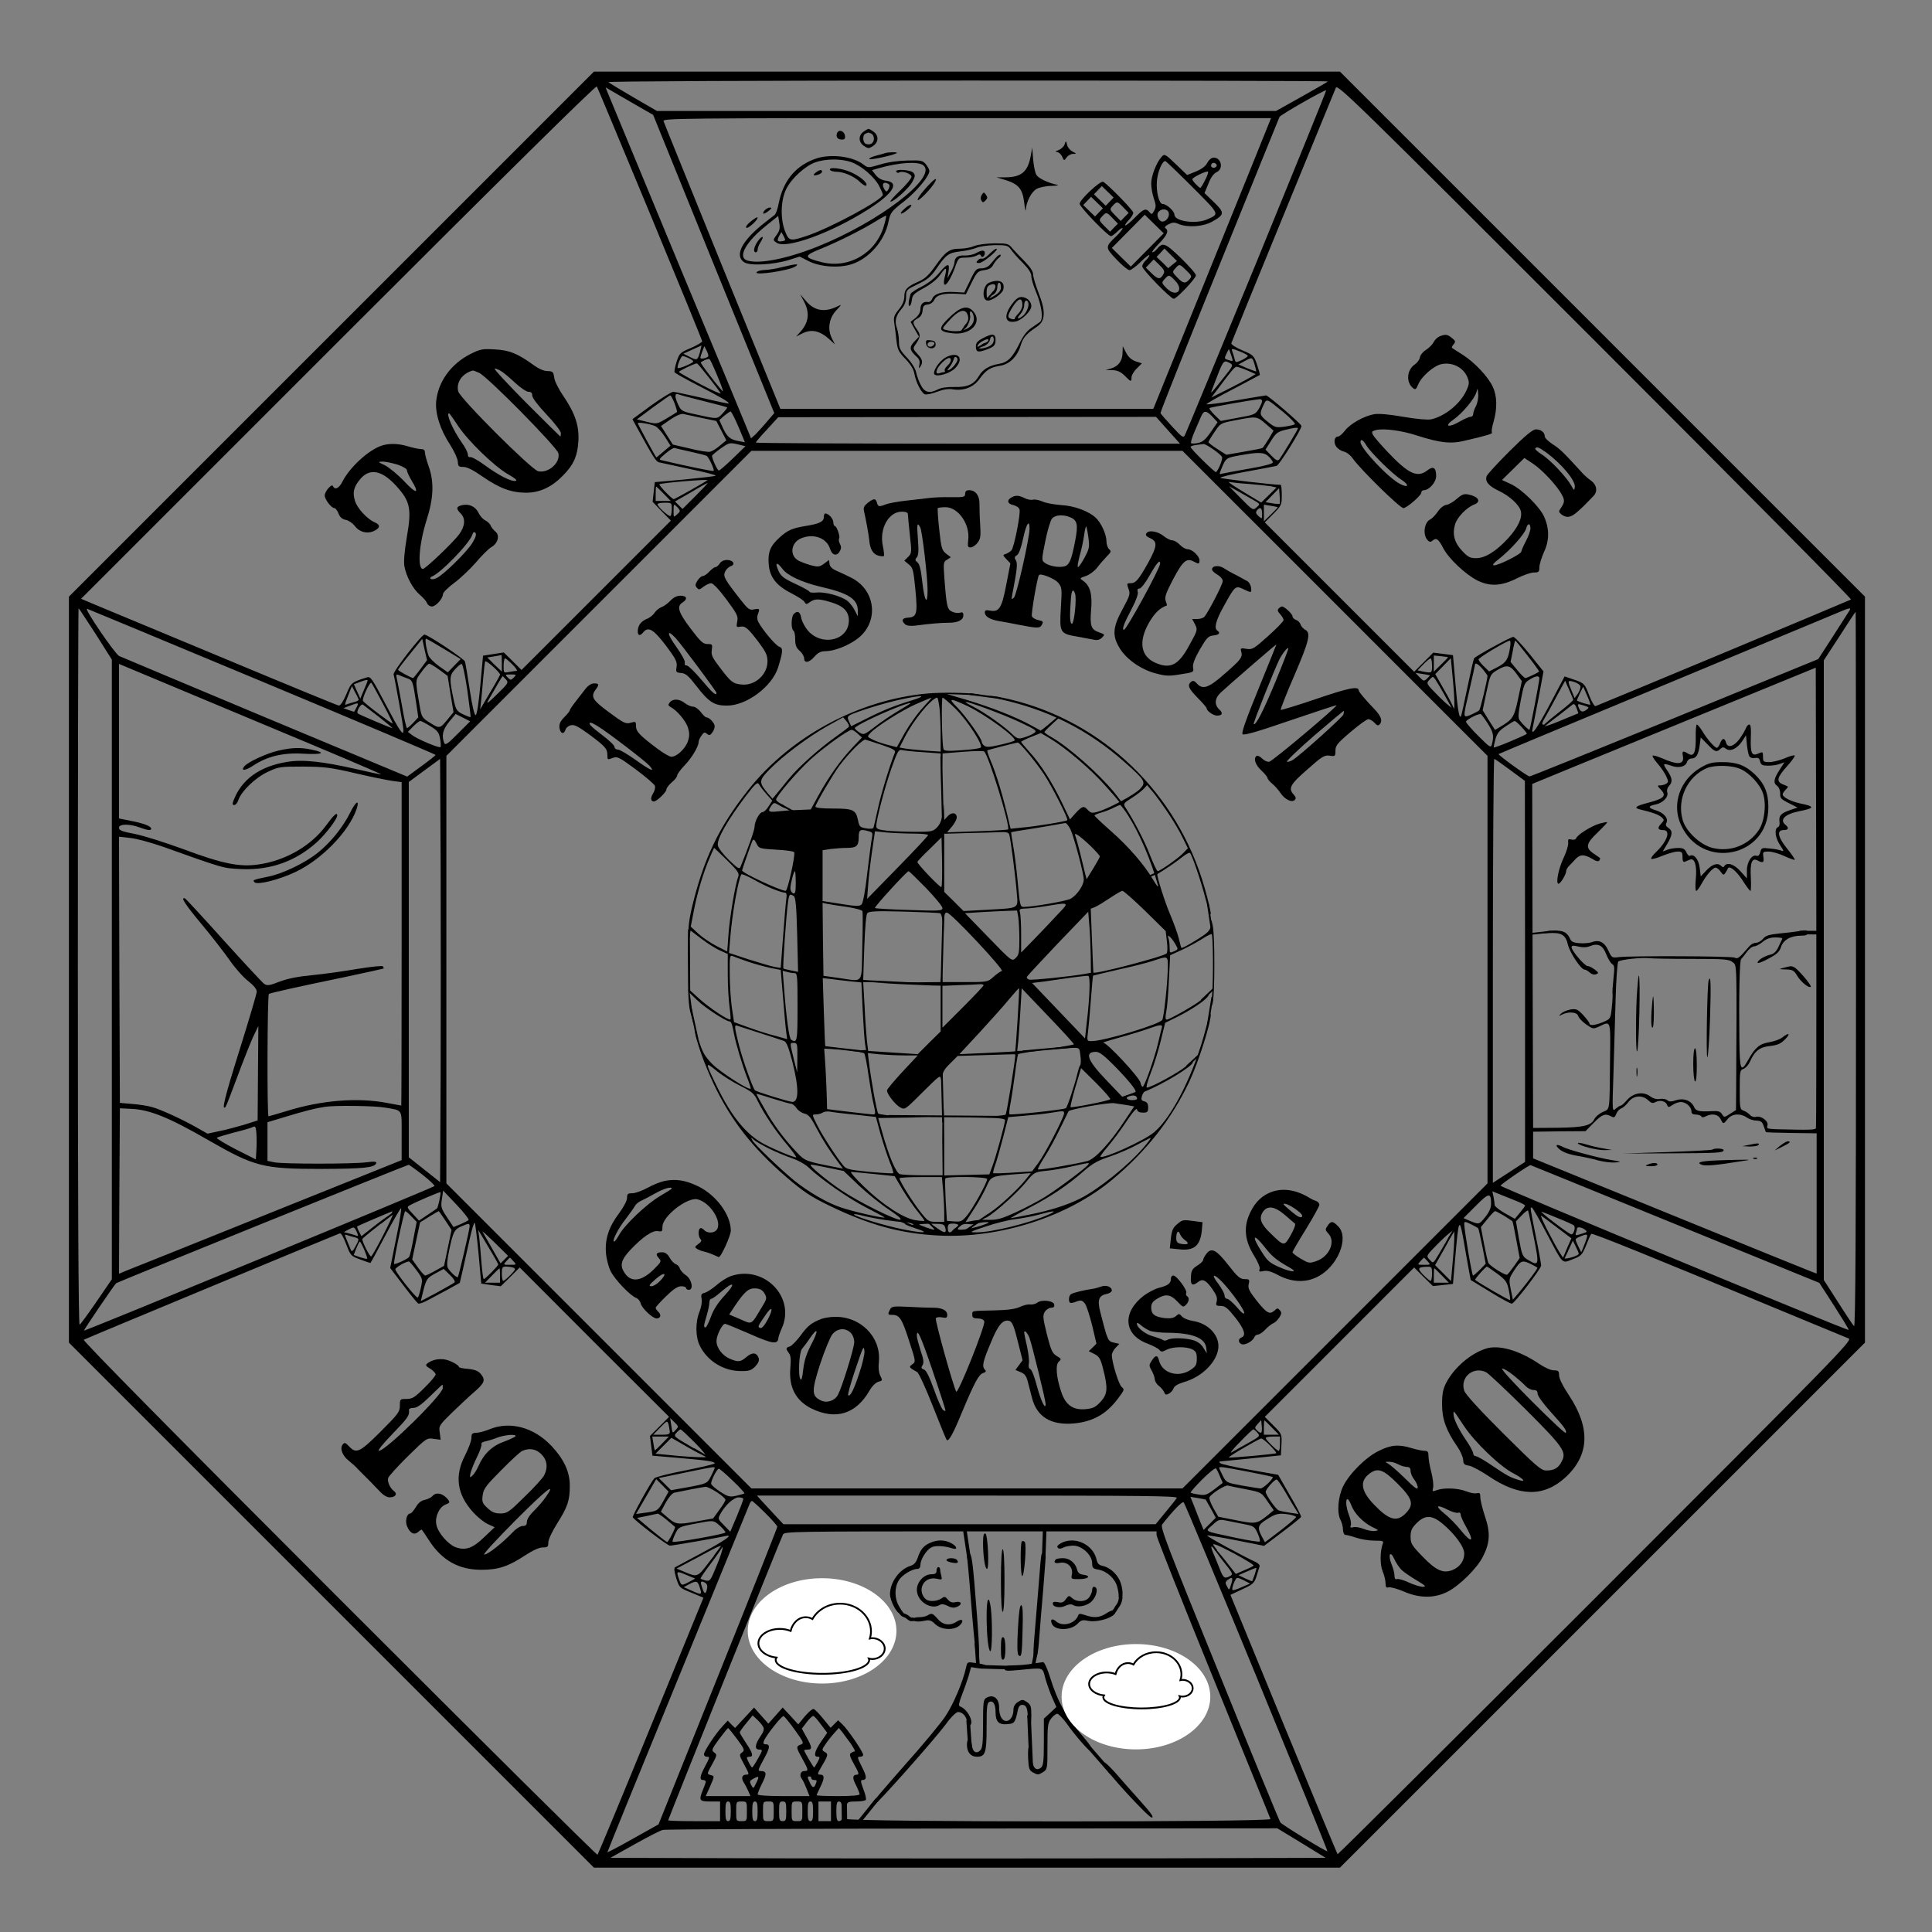 <?xml version="1.0"?>
<svg width="1080" height="1080" xmlns="http://www.w3.org/2000/svg" xmlns:svg="http://www.w3.org/2000/svg" preserveAspectRatio="xMidYMid meet" version="1.0">
 <rect width="100%" height="100%" fill="#808080" stroke="none"/>
 <g class="layer">
  <title>Layer 1</title>
  <g fill="#000000" id="svg_1" transform="matrix(0.1 0 0 -0.1 0 0)">
   <path d="m1852.24,-1868.24l-1467,-1467l0,-2085l0,-2085l1468,-1468l1467,-1467l2085,0l2085,0l1468,1468l1467,1467l0,2085l0,2085l-1468,1468l-1467,1467l-2085,0l-2085,0l-1468,-1468zm5571,1413c-2,-3 -69,-41 -147,-85l-143,-80l-1730,0l-1731,0l-131,76c-72,42 -135,80 -140,85c-6,5 788,9 2009,9c1110,0 2016,-2 2013,-5zm-3789,-741c160,-386 291,-706 291,-712c0,-5 -29,-22 -63,-37c-61,-25 -64,-29 -80,-77c-9,-28 -14,-55 -11,-59c3,-5 58,-36 122,-69c129,-66 186,-99 180,-105c-2,-2 -69,12 -148,31c-80,18 -153,34 -162,34c-9,0 -64,-34 -123,-76l-105,-77l36,-66c83,-151 96,-170 112,-175c9,-2 86,-19 170,-37c84,-17 150,-34 147,-38c-4,-3 -81,-12 -173,-21l-167,-15l-6,-55l-6,-55l51,-53l51,-52l-417,-417l-418,-418l-49,49l-50,49l-58,-9l-58,-9l-15,-164c-9,-99 -19,-166 -26,-168c-7,-2 -19,47 -33,139c-12,79 -24,151 -27,160c-4,15 -199,145 -226,151c-14,3 -178,-207 -173,-223c8,-28 55,-291 55,-311c0,-37 -19,-9 -101,147c-73,140 -83,154 -102,148c-88,-28 -88,-28 -116,-94c-17,-40 -33,-64 -42,-64c-8,1 -300,121 -649,267c-349,145 -670,279 -714,297l-78,33l1438,1438c915,915 1441,1434 1445,1426c4,-6 138,-328 298,-713zm6713,-2155c-5,-4 -1325,-555 -1428,-596c-6,-2 -21,23 -34,56c-26,70 -29,73 -92,94l-47,16l-82,-155c-75,-142 -109,-188 -96,-131c3,12 17,88 33,168l27,146l-77,96c-43,53 -84,97 -92,97c-14,0 -212,-108 -219,-120c-3,-4 -19,-75 -36,-156c-17,-82 -33,-156 -36,-164c-10,-27 -20,30 -33,187l-13,151l-55,7l-55,7l-53,-53l-54,-54l-417,417l-418,418l48,48c45,46 47,50 47,105c0,31 -3,57 -6,57c-42,0 -331,34 -337,39c-4,4 61,20 145,35c84,15 160,30 169,32c15,4 139,203 139,223c0,11 -186,171 -198,171c-4,0 -80,-13 -169,-28c-90,-16 -163,-25 -163,-21c0,4 66,42 148,84c81,43 148,78 149,79c2,2 -5,27 -15,57c-18,52 -21,55 -83,81c-38,16 -63,33 -61,40c2,7 132,326 289,708c157,382 289,706 295,719c8,24 92,-58 1448,-1414c792,-792 1436,-1442 1432,-1446zm-6797,2767l101,-58l338,-834l339,-833l-41,-48c-22,-26 -51,-58 -64,-71l-25,-22l-15,37c-8,21 -187,452 -398,958c-210,506 -386,931 -391,944l-9,23l32,-19c18,-10 78,-45 133,-77zm3475,-878c-216,-524 -396,-961 -402,-971c-8,-16 -17,-10 -71,49c-34,37 -63,70 -65,75c-2,4 146,376 329,826c182,450 333,823 336,829c4,12 255,155 261,149c2,-1 -173,-432 -388,-957zm63,760c-9,-24 -157,-389 -329,-813l-312,-770l-1043,0l-1042,0l-324,795c-177,437 -326,803 -329,813c-5,16 80,17 1695,17l1701,0l-17,-42zm-3176,-1268c-13,-45 -16,-46 -60,-23l-32,16l50,23c28,13 50,23 51,23c1,1 -4,-17 -9,-39zm47,-21c-6,-11 -44,-18 -44,-9c0,5 5,21 11,37l11,28l13,-25c7,-14 11,-28 9,-31zm2924,3c11,-32 10,-33 -11,-26c-30,9 -29,8 -16,38c7,14 13,25 14,24c1,-2 7,-18 13,-36zm52,22c22,-9 40,-19 40,-23c0,-4 -15,-15 -34,-24c-34,-15 -34,-15 -40,8c-3,13 -9,30 -12,39c-8,20 -4,20 46,0zm-3085,-36c14,-6 25,-14 25,-19c0,-8 -80,-42 -86,-36c-7,6 17,67 27,67c4,0 20,-5 34,-12zm159,-97c20,-47 34,-86 32,-88c-1,-2 -31,33 -65,78c-35,44 -61,82 -59,83c16,13 44,23 50,18c4,-4 23,-45 42,-91zm3004,62c6,-20 10,-38 9,-39c-1,-1 -24,7 -51,18l-48,21l33,18c45,24 44,24 57,-18zm-137,7c18,-10 17,-15 -28,-71c-91,-114 -86,-110 -64,-54c56,147 54,145 92,125zm-2916,-77c33,-42 64,-83 68,-91c5,-7 -46,15 -112,50c-66,35 -121,66 -121,69c0,6 84,46 100,48c3,1 32,-34 65,-76zm3011,37l48,-21l-33,-20c-17,-10 -73,-40 -123,-65l-92,-46l29,38c84,113 101,133 112,134c6,0 33,-9 59,-20zm-3037,-172c69,-17 128,-33 130,-35c3,-2 -9,-17 -25,-34c-32,-33 -24,-33 -160,-3c-65,14 -72,18 -87,50c-22,46 -22,68 0,60c9,-4 73,-21 142,-38zm-163,-13c9,-25 15,-47 13,-48c-2,-2 -28,-18 -58,-36c-54,-32 -54,-32 -110,-19l-56,14l90,67c50,36 93,67 97,67c3,0 14,-20 24,-45zm3284,13c0,-7 -9,-27 -19,-44c-18,-30 -26,-33 -116,-49l-96,-18l-35,34c-18,18 -31,35 -28,38c4,5 231,45 282,50c6,0 12,-5 12,-11zm118,-61c40,-33 69,-64 65,-68c-4,-4 -31,-10 -59,-14c-47,-6 -53,-4 -92,27c-47,38 -48,44 -25,92c19,40 14,42 111,-37zm-3045,-83l36,-86l-37,7c-46,8 -64,24 -88,77l-18,40l27,24c16,13 32,24 36,24c4,0 24,-39 44,-86zm2650,56l28,-30l-38,-55c-29,-42 -46,-56 -71,-61c-18,-4 -36,-4 -39,-1c-3,4 5,30 17,59c13,29 29,68 37,86c17,40 30,40 66,2zm-2856,-6l82,-17l28,-54l28,-54l-35,-29c-19,-17 -44,-32 -55,-35c-11,-3 -62,5 -114,18l-95,22l-33,52l-33,52l52,36c32,22 61,34 73,31c11,-2 57,-12 102,-22zm2607,-69l67,-75l-1185,0c-652,0 -1186,3 -1186,6c0,4 28,37 63,74l62,68l1056,1l1056,1l67,-75zm545,37l45,-39l-27,-46c-15,-25 -31,-48 -35,-51c-5,-3 -52,-12 -105,-21l-97,-17l-50,32c-28,18 -50,35 -50,39c0,3 15,29 34,56c33,50 34,50 117,66c118,23 119,23 168,-19zm-3413,-13c11,-4 36,-30 54,-58l33,-52l-39,-33c-22,-19 -40,-33 -40,-33c-8,9 -104,186 -104,191c0,8 63,-2 96,-15zm3594,-14c0,-7 -92,-158 -104,-173c-9,-10 -19,-5 -45,22l-32,33l31,49c26,42 37,51 78,61c54,13 72,15 72,8zm-3158,-167c-38,-37 -74,-68 -79,-68c-8,0 -37,64 -38,82c0,4 22,22 48,41c46,32 50,34 93,24l46,-11l-70,-68zm2684,51c25,-17 48,-37 50,-44c5,-11 -18,-68 -33,-84c-4,-6 -143,130 -143,141c0,4 15,9 33,11c17,2 36,5 40,5c5,1 29,-12 53,-29zm-2920,-14c45,-10 86,-20 90,-24c12,-8 44,-78 38,-83c-3,-4 -144,25 -284,58c-24,5 -24,6 15,39c22,19 45,33 50,31c6,-2 47,-11 91,-21zm3602,-848l852,-852l0,-1195l0,-1195l-852,-852l-853,-853l-1205,0l-1205,0l-853,853l-852,852l0,1195l0,1195l852,852l853,853l1205,0l1205,0l853,-853zm-371,821c13,-12 23,-27 23,-33c0,-7 -52,-21 -130,-34c-72,-13 -140,-25 -151,-28c-20,-6 -20,-5 -4,33c22,53 25,56 102,69c104,19 134,18 160,-7zm-3138,-132c-9,-9 -181,-106 -188,-106c-10,0 -86,79 -80,83c8,8 276,30 268,23zm3027,-21c50,-4 105,-10 123,-13l32,-7l-43,-42l-43,-42l-100,60c-55,33 -91,58 -80,55c11,-2 61,-8 111,-11zm-3093,-67l-73,-73l-21,21l-21,21l89,51c48,29 90,52 93,52c3,0 -28,-33 -67,-72zm-178,12l39,-40l-42,0l-42,0l0,40c0,22 1,40 3,40c2,0 21,-18 42,-40zm3293,-33c42,-24 42,-24 22,-42c-21,-19 -22,-18 -88,49l-67,68l45,-25c25,-14 64,-36 88,-50zm150,-23c-2,-2 -21,-1 -42,3l-37,6l38,39l38,39l3,-41c2,-23 2,-44 0,-46zm-3398,-27c0,-19 -3,-37 -7,-41c-7,-7 -73,52 -73,66c0,4 18,8 40,8c39,0 40,-1 40,-33zm34,5c15,-18 15,-20 -4,-37c-20,-18 -20,-18 -20,18c0,43 1,43 24,19zm3353,3c2,-1 -15,-19 -37,-40l-40,-39l0,46l0,47l38,-6c20,-3 38,-7 39,-8zm-87,-37c0,-30 0,-31 -20,-13c-15,14 -17,21 -9,32c19,22 29,15 29,-19zm-6521,-671l91,-144l0,-1732l0,-1732l-85,-124c-47,-69 -90,-127 -95,-130c-7,-4 -10,730 -10,1999c0,1103 2,2006 4,2006c2,0 44,-65 95,-143zm934,-268c532,-222 967,-406 967,-409c-1,-3 -36,-31 -80,-63l-79,-58l-793,331c-436,183 -804,337 -817,343c-25,13 -202,273 -179,264c7,-2 448,-186 981,-408zm8871,399c-5,-7 -45,-71 -91,-142l-84,-130l-801,-328c-441,-180 -807,-328 -813,-328c-12,0 -178,121 -173,125c2,2 417,175 923,385c506,211 945,393 975,406c63,27 74,29 64,12zm36,-2010c0,-1473 -3,-1999 -11,-1991c-6,6 -47,67 -90,135l-79,123l0,1732l0,1732l88,135c48,75 88,136 90,136c1,0 2,-901 2,-2002zm-8025,1682c-20,-27 -39,-50 -41,-50c-10,0 -84,41 -84,46c0,4 30,44 68,90l67,83l13,-59l14,-60l-37,-50zm131,113l94,-57l-36,-37l-36,-37l-50,35c-27,20 -53,46 -57,57c-13,34 -22,96 -15,96c4,0 49,-26 100,-57zm5960,8c-10,-67 -22,-85 -70,-110l-47,-24l-29,28c-17,16 -30,34 -30,39c0,10 154,102 174,105c5,1 6,-17 2,-38zm99,-47c37,-47 65,-87 64,-88c-10,-8 -69,-36 -77,-36c-5,0 -26,20 -46,45l-37,45l12,60c6,33 13,60 14,60c2,0 33,-39 70,-86zm-5735,-41l0,-47l-41,39l-40,40l38,6c21,3 39,7 41,8c1,0 2,-20 2,-46zm5290,33c0,-1 -18,-20 -40,-41l-40,-39l0,45l0,45l40,-4c22,-2 40,-5 40,-6zm-5230,-41c19,-19 29,-35 23,-35c-6,0 -25,-3 -42,-6c-31,-6 -31,-6 -31,35c0,22 4,41 8,41c4,0 23,-16 42,-35zm5140,-5c0,-43 -1,-43 -49,-34l-32,7l32,33c18,19 37,34 41,34c4,0 8,-18 8,-40zm123,-241c-5,-5 -42,25 -83,66c-73,74 -74,74 -55,95c19,20 20,21 33,3c7,-10 31,-51 54,-91c22,-40 42,-71 45,-68c3,3 -18,46 -47,96l-52,92l43,44l44,45l13,-137c7,-75 9,-141 5,-145zm-5333,190c0,-4 -25,-49 -56,-100l-55,-94l5,45c3,25 8,83 12,130c4,47 9,89 11,93c5,9 83,-61 83,-74zm-1303,-286c353,-147 640,-269 638,-271c-1,-2 -62,11 -135,28c-193,44 -303,56 -392,41c-152,-25 -253,-98 -298,-216c-7,-19 -6,-25 4,-25c8,0 19,13 24,30c18,50 97,125 165,156c59,28 69,29 197,29c119,-1 153,-5 290,-37c85,-20 179,-39 208,-43l52,-7l0,-904c0,-497 -1,-904 -2,-904c-2,0 -38,7 -81,15c-164,31 -365,15 -558,-45c-54,-16 -100,-30 -103,-30c-9,0 -7,678 2,684c10,6 143,36 432,96c113,24 207,45 209,46c1,2 0,7 -3,12c-3,5 -63,-1 -143,-14c-76,-13 -190,-29 -253,-35c-77,-7 -137,-19 -182,-36c-59,-23 -70,-24 -87,-12c-11,8 -113,118 -227,244c-114,127 -211,232 -215,233c-28,11 3,-37 92,-143c55,-66 125,-156 156,-200c30,-44 77,-97 104,-118c32,-25 49,-46 49,-60c0,-12 -44,-160 -97,-329c-84,-268 -101,-340 -77,-315c3,3 32,77 64,164c32,87 72,187 88,223l31,65l-2,-264l-2,-264l-75,-24c-41,-12 -104,-29 -140,-36l-65,-14l-60,34c-83,47 -199,100 -248,114c-23,7 -73,15 -112,18l-70,6l-3,744l-2,744l62,-7c34,-3 114,-25 178,-47c353,-126 340,-122 445,-127c162,-7 304,44 423,152c50,46 112,128 112,148c0,20 -19,3 -60,-53c-84,-116 -227,-199 -379,-221c-107,-16 -203,4 -423,86c-98,36 -218,74 -268,84c-72,14 -90,20 -90,35c0,22 57,23 115,2c46,-17 65,-19 65,-7c0,14 -46,31 -116,44l-64,13l0,432l0,432l93,-39c50,-21 381,-159 734,-307zm964,313l46,-34l16,-101l17,-102l-37,-45c-40,-48 -41,-48 -101,-10c-37,23 -41,30 -51,88c-26,153 -26,143 10,192c18,25 37,46 43,46c6,0 32,-16 57,-34zm156,-113c11,-82 20,-149 18,-151c-2,-2 -20,5 -41,15c-34,16 -40,24 -51,72c-27,125 -27,144 4,178c15,17 33,32 38,32c6,1 20,-65 32,-146zm5677,116c14,-17 26,-34 26,-37c-2,-29 -40,-186 -46,-192c-5,-5 -26,-16 -46,-25c-47,-19 -47,-25 -8,143c17,72 30,133 30,136c0,15 20,3 44,-25zm188,-25l30,-41l-21,-99c-22,-104 -30,-115 -100,-157l-29,-17l-35,55l-34,55l21,101c21,98 22,100 61,124c53,31 72,28 107,-21zm1674,-2540c-4,-10 -33,-11 -224,-6c-48,2 -53,4 -47,21c7,24 -35,56 -65,48c-10,-3 -25,2 -32,10c-7,8 -22,19 -35,24c-22,8 -23,13 -23,118c0,102 1,110 21,116c11,4 27,21 35,38c27,62 55,84 113,90c43,5 61,13 84,37c33,33 23,41 -15,11c-13,-11 -46,-22 -73,-27c-53,-8 -79,-29 -118,-99c-41,-73 -47,-60 -49,112c-3,242 1,446 10,452c4,4 18,21 31,39c12,17 31,32 41,32c10,0 32,11 48,25c22,18 42,25 72,25c23,0 40,-3 38,-7c-2,-5 -12,-25 -21,-45c-12,-26 -26,-40 -45,-44c-34,-8 -72,-31 -72,-45c0,-6 27,4 60,22c47,25 62,38 71,66c13,40 55,63 114,63c26,0 35,4 35,16c0,14 -7,15 -42,10c-24,-4 -76,-10 -117,-14c-58,-6 -77,-12 -91,-30c-10,-12 -28,-22 -39,-22c-12,0 -28,-8 -37,-19c-57,-66 -65,-73 -82,-64c-18,9 -579,11 -647,3c-39,-5 -41,-4 -60,38c-22,47 -51,61 -94,45c-14,-5 -45,-7 -69,-5c-34,3 -45,9 -52,28c-5,12 -18,28 -29,33c-23,13 -85,13 -121,0c-19,-6 -11,-8 28,-5c76,5 99,-9 112,-66c12,-46 73,-138 93,-138c6,0 18,-7 28,-16c11,-10 25,-14 36,-10c16,7 15,9 -7,26c-14,11 -32,20 -40,20c-17,0 -90,86 -90,105c0,10 9,11 38,4c24,-6 47,-5 64,2c46,19 73,5 92,-46c10,-25 25,-49 33,-54c13,-7 14,-20 7,-82c-4,-41 -7,-78 -5,-84c1,-5 0,-39 -4,-75c-7,-65 -7,-65 -48,-83c-47,-19 -77,-22 -77,-8c0,5 -16,26 -35,47c-31,33 -39,36 -72,31c-20,-4 -44,-14 -52,-23c-15,-15 -14,-15 6,-5c36,18 84,14 90,-8c3,-11 23,-32 44,-47c39,-27 40,-27 75,-11c64,31 62,37 59,-185c-3,-302 1,-274 -41,-294c-20,-9 -40,-27 -46,-38c-17,-38 -60,-48 -206,-50l-137,-1l-3,961l-2,962l172,71c95,39 452,185 793,325l620,254l3,-1281c1,-705 0,-1287 -2,-1293zm-2158,2531c1,-1 -6,-9 -16,-18c-17,-16 -20,-15 -42,8l-23,24l39,-6c22,-3 40,-7 42,-8zm-5716,-17c29,-10 31,-16 49,-136l12,-82l-28,-30c-16,-17 -32,-30 -35,-30c-4,0 -17,59 -29,130c-13,72 -26,140 -29,152c-4,18 -2,20 14,14c10,-5 31,-12 46,-18zm595,5c-16,-16 -18,-16 -34,0c-16,16 -15,17 17,17c32,0 33,-1 17,-17zm-44,-11c16,-17 13,-22 -50,-83c-55,-54 -63,-58 -46,-29c11,19 33,56 48,83c15,26 28,47 29,47c2,0 10,-8 19,-18zm5777,6c0,-16 -51,-282 -55,-287c-4,-3 -33,24 -54,51c-11,15 -10,33 5,114c17,88 21,98 49,115c34,22 55,24 55,7zm-6550,-12c0,-2 -9,-26 -21,-53l-20,-48l-18,40l-18,40l31,12c34,13 46,15 46,9zm6780,-35c0,-9 -7,-27 -16,-40l-17,-23l-12,29c-30,71 -30,73 10,61c21,-7 35,-18 35,-27zm-6696,-92c31,-58 56,-109 56,-113c0,-7 -158,112 -166,126c-7,12 38,110 47,101c4,-4 32,-56 63,-114zm6655,19c1,-4 -35,-35 -79,-69c-44,-34 -78,-64 -76,-67c3,-2 36,19 73,48c37,29 73,57 79,62c8,6 15,-1 22,-20l10,-29l-99,-41c-55,-23 -97,-37 -94,-31c4,5 1,9 -5,9c-7,0 -4,13 8,33c10,17 41,72 67,122l49,90l22,-50c13,-28 23,-53 23,-57zm-6789,1c0,-4 -11,-10 -24,-13c-13,-3 -31,-9 -40,-12c-17,-7 -18,-10 15,74l11,27l18,-35c11,-19 19,-38 20,-41zm6885,-27c-4,-5 -75,18 -75,23c0,3 8,21 17,41l18,36l21,-48c12,-27 20,-51 19,-52zm-6896,-14c-6,-13 -13,-24 -14,-26c-1,-1 -15,3 -31,9l-29,11l35,13c49,19 52,18 39,-7zm125,-56c43,-34 77,-62 74,-62c-8,0 -187,76 -193,82c-11,10 18,58 29,49c6,-4 46,-36 90,-69zm6750,41c-23,-17 -35,-13 -45,14c-7,20 -6,20 28,10c32,-10 33,-12 17,-24zm-6310,-134c-57,-58 -70,-66 -76,-52c-16,41 -8,75 28,119l36,43l40,-20l41,-21l-69,-69zm5756,59c33,-52 37,-70 25,-117c-6,-23 -10,-21 -76,45c-38,37 -69,74 -69,80c0,10 60,42 81,43c3,1 21,-23 39,-51zm-5908,-18c39,-24 47,-35 53,-70c4,-23 5,-43 2,-46c-7,-7 -128,44 -157,66l-25,19l29,30c17,17 35,31 40,31c6,0 32,-14 58,-30zm6097,-2c17,-18 31,-36 31,-39c0,-6 -181,-82 -185,-77c-1,2 3,22 9,45c9,33 21,49 56,72c25,17 48,31 52,31c4,0 21,-15 37,-32zm-6041,-1951l-3,-595l-87,69l-88,70l0,1049l0,1049l88,65l87,64l3,-588c1,-324 1,-856 0,-1183zm5980,1708l81,-60l1,-1065l0,-1065l-62,-40c-33,-22 -74,-48 -89,-58l-29,-19l0,1187c0,653 4,1185 8,1183c5,-1 45,-30 90,-63zm1012,-1055c186,0 210,-2 230,-18c25,-20 24,16 20,-717l-1,-110l-33,-21c-32,-21 -33,-21 -45,-2c-9,15 -22,19 -54,17c-74,-4 -92,0 -102,23c-16,36 -58,52 -101,38c-27,-9 -38,-9 -49,0c-8,7 -27,10 -42,7c-17,-3 -36,2 -54,15c-39,29 -95,19 -130,-22c-14,-16 -29,-30 -34,-30c-5,0 -17,-8 -28,-17c-20,-18 -20,-16 -13,192c3,116 9,302 12,415c3,113 10,210 15,215c11,11 130,24 173,19c16,-2 122,-4 236,-4zm-242,-790c18,-17 26,-19 42,-10c25,13 56,5 64,-16c6,-15 9,-15 31,0c13,9 34,16 46,16c28,0 59,-27 59,-52c0,-12 7,-18 24,-18c14,0 28,-5 31,-10c4,-7 12,-7 25,0c32,17 68,12 81,-12c17,-33 17,-33 40,-5c24,32 72,36 109,10c13,-9 37,-17 54,-17c25,-1 32,-7 40,-31c6,-16 11,-31 12,-33c1,-2 66,-4 143,-5l141,-2l0,-392l0,-392l-27,10c-16,6 -372,150 -793,322l-765,312l0,75l0,74l146,2l147,1l46,47c48,48 64,53 97,36c16,-9 21,-7 29,14c5,13 17,27 28,30c10,4 28,20 40,36c28,37 77,41 110,10zm-7062,-41c103,-18 94,-3 94,-157l0,-137l-747,-300c-410,-165 -766,-308 -790,-317l-43,-18l2,463l3,462l60,-3c106,-4 214,-48 434,-175c261,-150 307,-161 636,-161c234,1 294,7 303,32c3,9 -10,11 -55,5c-76,-10 -467,-10 -515,0l-38,8l0,108l0,108l103,31c98,30 164,47 217,55c55,9 280,6 336,-4zm-718,-239l-3,-51l-113,57c-62,32 -109,61 -105,64c5,4 49,17 98,30c50,12 97,26 105,31c12,6 16,-1 18,-36c2,-25 2,-67 0,-95zm929,-137c40,-31 70,-60 66,-63c-11,-11 -1955,-812 -1959,-808c-2,3 166,251 180,265c4,5 1625,661 1635,662c2,1 37,-24 78,-56zm7004,-276l804,-328l84,-130c46,-72 82,-131 80,-133c-7,-6 -1949,799 -1946,806c3,10 160,117 168,115c4,-1 368,-150 810,-330zm-6910,134c-5,-24 -11,-44 -13,-45c-1,-2 -25,-18 -52,-36l-49,-33l-35,38c-33,35 -34,38 -16,48c34,19 168,76 171,73c2,-2 -1,-22 -6,-45zm163,-111c-5,-4 -26,-15 -47,-24l-37,-15l-36,54c-33,50 -36,58 -29,102l7,48l75,-79c41,-43 71,-82 67,-86zm5869,102c20,-8 37,-18 37,-21c0,-3 -13,-21 -29,-40l-28,-34l-57,32c-31,18 -56,38 -56,45c0,8 -3,28 -6,45l-7,32l54,-22c30,-12 71,-28 92,-37zm-153,-11c0,-22 -10,-46 -31,-72c-35,-44 -36,-45 -86,-24l-37,16l69,69c73,74 85,75 85,11zm-6121,-195l-33,-164l73,-96c40,-53 78,-99 83,-102c5,-4 31,5 56,19c26,14 76,41 112,60l65,36l17,73c9,40 26,117 38,171c12,54 25,96 28,92c4,-3 13,-81 22,-173l15,-167l54,-8l55,-7l53,52l53,53l417,-418l418,-417l-54,-54l-53,-53l7,-55l7,-55l141,-12c162,-14 207,-20 207,-31c0,-4 -73,-21 -162,-39c-90,-17 -168,-37 -175,-44c-18,-18 -124,-209 -121,-218c7,-16 193,-159 208,-159c14,0 263,43 312,54c46,10 -6,-26 -133,-94c-77,-41 -145,-78 -151,-81c-6,-4 -4,-25 7,-61c17,-53 18,-54 85,-81l67,-28l-293,-716c-161,-394 -296,-718 -299,-721c-3,-4 -654,642 -1445,1433c-927,927 -1435,1442 -1427,1446c9,6 1375,573 1432,595c6,3 22,-25 35,-61c24,-63 26,-66 78,-85c29,-11 55,-20 57,-20c2,0 40,70 85,156c45,85 84,153 87,150c3,-3 -9,-79 -28,-170zm6429,35c98,-185 86,-174 148,-150c48,18 53,24 75,77c12,31 25,60 29,65c6,6 304,-114 1185,-480c127,-52 241,-100 254,-105c24,-8 -60,-94 -1414,-1448c-792,-792 -1441,-1437 -1443,-1435c-2,2 -138,329 -302,727l-297,723l66,31c61,28 68,35 80,74c7,23 15,48 17,54c3,7 -8,18 -23,25c-68,31 -274,143 -270,148c3,2 76,-10 162,-27l156,-31l102,77c56,42 103,80 105,85c2,4 -26,59 -63,121l-65,114l-158,28c-86,15 -161,32 -166,37c-6,6 -6,9 0,10c5,0 83,8 174,17l165,17l3,59c3,59 3,60 -45,108l-48,48l418,418l417,417l52,-52l53,-52l56,6l56,6l13,150c18,212 23,223 45,102c9,-55 23,-129 29,-165l12,-65l110,-67c60,-37 114,-67 121,-65c15,3 163,196 163,213c0,7 -13,81 -30,164c-34,171 -32,160 -22,160c4,0 40,-63 80,-139zm-69,-28c31,-158 30,-163 -35,-124c-28,17 -32,26 -48,116l-17,98l33,34c18,19 34,30 35,26c2,-4 16,-72 32,-150zm-6384,137c-3,-5 -2,-10 4,-10c8,0 -100,-213 -119,-233c-6,-7 -50,79 -50,97c0,2 36,33 80,67c44,34 78,64 76,66c-3,3 -40,-22 -83,-56l-78,-61l-13,26c-8,14 -12,27 -10,29c3,3 188,82 196,84c2,1 0,-3 -3,-9zm110,-20l29,-30l-18,-93c-9,-51 -20,-97 -24,-103c-9,-12 -79,-44 -84,-39c-6,6 55,295 62,295c4,0 19,-13 35,-30zm189,-22l35,-53l-21,-100l-21,-101l-49,-27c-26,-15 -52,-27 -56,-27c-5,0 -23,20 -41,45l-32,45l22,104l22,103l51,32c28,17 52,31 53,31c2,0 18,-24 37,-52zm5919,26c23,-15 44,-28 46,-30c2,-2 12,-49 22,-105l19,-101l-30,-43c-17,-24 -35,-47 -40,-50c-10,-6 -93,46 -105,65c-3,5 -14,53 -24,105l-18,96l36,44c20,25 39,45 44,45c4,0 26,-12 50,-26zm304,-15c43,-17 82,-35 86,-39c11,-10 -1,-50 -14,-50c-6,0 -49,30 -97,67c-48,36 -79,64 -70,60c9,-3 52,-20 95,-38zm-5,-53l77,-58l-20,-45c-27,-63 -23,-79 5,-18l23,50l16,-32c9,-18 17,-36 17,-41c0,-11 -68,-32 -83,-26c-7,2 -41,59 -76,127c-36,67 -58,117 -50,111c8,-5 49,-36 91,-68zm-479,18c18,-9 34,-18 35,-20c2,-1 12,-47 23,-100l19,-98l-32,-33c-18,-18 -35,-33 -39,-33c-6,0 -49,255 -49,288c0,16 5,15 43,-4zm-5603,-9c0,-18 -61,-278 -66,-284c-5,-6 -44,30 -56,52c-6,12 -4,43 7,95c22,105 29,119 67,136c43,19 48,19 48,1zm-631,-31c10,-23 10,-26 -5,-20c-9,3 -27,9 -41,12l-26,7l24,13c33,18 34,18 48,-12zm6865,13c16,-12 15,-14 -19,-24c-31,-10 -36,-10 -31,4c3,8 6,19 6,24c0,13 23,11 44,-4zm-736,-151l-12,-137l-45,45l-44,44l52,92c29,51 50,94 48,97c-3,2 -23,-29 -45,-69c-23,-40 -47,-81 -54,-91c-13,-18 -14,-17 -33,3c-19,21 -18,21 55,95c41,41 78,71 82,67c5,-5 3,-70 -4,-146zm-5338,-44c0,-8 -73,-82 -81,-82c-3,0 -9,42 -13,93c-4,50 -9,112 -12,137l-6,45l56,-94c31,-51 56,-96 56,-99zm34,27l-21,-21l-48,84c-26,45 -50,88 -53,93c-2,6 29,-23 69,-62l74,-73l-21,-21zm-838,125c28,-7 29,-9 5,-53c-12,-23 -20,-29 -24,-20c-3,8 -13,31 -22,53c-15,36 -15,38 0,32c9,-3 28,-9 41,-12zm6888,-6c-3,-12 -12,-34 -18,-50l-12,-28l-18,36c-19,41 -19,39 14,53c37,15 42,13 34,-11zm-6833,-64c11,-26 18,-48 16,-50c-2,-2 -20,2 -39,8l-36,13l15,38c8,20 17,37 19,37c3,0 14,-21 25,-46zm834,-64c18,-20 17,-20 -20,-20c-37,0 -38,0 -20,20c10,11 19,20 20,20c1,0 10,-9 20,-20zm5110,0c18,-20 17,-20 -20,-20c-37,0 -38,0 -20,20c10,11 19,20 20,20c1,0 10,-9 20,-20zm-5653,-49c35,-47 36,-50 26,-97c-6,-27 -13,-53 -18,-57c-6,-7 -114,127 -125,156c-4,9 48,41 75,46c3,1 22,-21 42,-48zm6231,33c18,-9 34,-18 36,-20c4,-3 -51,-77 -107,-144l-30,-35l-12,58c-11,57 -11,59 20,107c35,54 45,58 93,34zm-5688,-20c14,-6 11,-12 -16,-40c-18,-19 -37,-34 -41,-34c-4,0 -8,18 -8,40c0,36 3,40 24,40c13,0 32,-3 41,-6zm5135,-34c0,-22 -4,-40 -8,-40c-4,0 -23,15 -41,34c-35,36 -31,44 22,45c25,1 27,-2 27,-39zm365,0c47,-35 54,-45 64,-91c6,-29 9,-54 7,-56c-3,-4 -181,99 -195,113c-4,4 59,74 66,74c2,0 28,-18 58,-40zm-5830,-49c-6,-5 -50,-30 -99,-57l-89,-47l7,29c23,96 25,98 73,125l48,26l35,-34c21,-20 31,-36 25,-42zm255,39l0,-40l-42,0l-42,0l39,40c21,22 40,40 42,40c2,0 3,-18 3,-40zm5265,0l39,-40l-42,0l-42,0l0,40c0,22 1,40 3,40c2,0 21,-18 42,-40zm-4282,-862c-20,-22 -19,-23 -26,26l-6,39l24,-23c23,-22 24,-25 8,-42zm-34,-10c1,-15 -8,-18 -46,-18l-47,0l39,40c39,40 40,40 47,18c3,-13 6,-31 7,-40zm3306,-6c-3,-3 -13,2 -22,11c-16,15 -15,18 3,38l19,21l3,-32c2,-17 1,-35 -3,-38zm60,28l39,-40l-42,0l-42,0l0,40c0,22 1,40 3,40c2,0 21,-18 42,-40zm-3226,-84c42,-42 69,-76 63,-80c-6,-4 -72,-1 -147,5l-136,13l44,44l45,45l92,-53c50,-29 93,-50 95,-48c3,2 -36,28 -86,57c-88,51 -90,53 -73,72c9,10 20,19 23,19c4,0 39,-33 80,-74zm3145,55c16,-18 14,-20 -51,-57c-37,-20 -79,-44 -93,-52c-14,-9 6,17 45,56c38,40 72,72 76,72c3,0 14,-8 23,-19zm-3329,-61c-21,-22 -39,-39 -40,-37c-1,1 -5,19 -8,40l-6,37l47,0l46,0l-39,-40zm3455,0c0,-22 -3,-40 -7,-40c-10,0 -73,62 -73,72c0,4 18,8 40,8l40,0l0,-40zm-55,-10c21,-22 37,-41 34,-43c-5,-5 -261,-28 -265,-24c-5,4 168,105 181,106c6,1 28,-17 50,-39zm-3105,-125c0,-3 -9,-23 -20,-45c-22,-43 -21,-43 -140,-65l-84,-15l-34,34l-35,34l54,11c30,6 95,20 144,30c105,21 115,23 115,16zm2824,-47l16,-37l-47,-36c-42,-32 -52,-35 -88,-29c-22,3 -42,8 -44,10c-3,3 26,36 64,74c38,38 73,66 77,62c4,-4 14,-24 22,-44zm155,26c75,-15 138,-28 140,-30c8,-7 -52,-64 -67,-64c-8,0 -54,7 -104,16c-87,16 -89,17 -108,55c-11,21 -20,41 -20,44c0,8 17,6 159,-21zm-2878,-51c38,-36 67,-68 65,-71c-3,-2 -23,-8 -45,-13c-37,-8 -46,-6 -91,23c-27,18 -50,38 -50,45c0,19 33,83 43,83c5,0 40,-30 78,-67zm-387,-112c-32,-57 -34,-58 -104,-67l-50,-7l57,98l56,97l35,-35l34,-35l-28,-51zm3477,47c23,-40 49,-84 58,-97l15,-24l-48,7c-27,4 -55,10 -63,13c-17,7 -73,87 -73,104c0,14 49,69 61,69c5,0 27,-33 50,-72zm-220,17c85,-17 85,-17 119,-67l35,-50l-30,-25c-64,-52 -71,-53 -180,-31l-100,20l-28,49c-15,28 -25,55 -21,60c13,22 88,69 103,65c9,-3 55,-12 102,-21zm-2959,-16c26,-17 48,-36 48,-43c0,-6 -16,-32 -35,-57l-34,-47l-96,-17c-105,-19 -113,-18 -168,31l-28,24l27,50c16,29 36,53 48,56c36,8 160,32 175,33c8,1 36,-13 63,-30zm2571,-32c-4,-8 -33,-44 -63,-80l-55,-67l-1040,0l-1041,0l-45,48c-24,26 -57,62 -74,80l-29,32l1178,0c976,0 1176,-2 1169,-13zm-2423,-6c0,-5 -16,-48 -36,-96l-37,-87l-35,36c-34,34 -35,36 -21,62c26,49 75,94 103,94c14,0 26,-4 26,-9zm2585,-4c1,-1 14,-24 29,-51l27,-50l-34,-34l-34,-34l-18,44c-9,23 -26,65 -36,92l-20,49l43,-7c23,-4 43,-8 43,-9zm-2463,-74c38,-37 68,-72 68,-77c0,-5 -149,-382 -332,-837l-332,-827l-143,-80c-79,-45 -143,-78 -143,-76c0,3 178,441 396,972c218,532 398,973 401,980c3,6 8,12 11,12c4,0 37,-30 74,-67zm2748,-919c219,-533 397,-970 395,-972c-5,-5 -251,146 -263,161c-5,7 -159,380 -341,830c-289,710 -331,820 -320,835c59,76 113,132 121,124c5,-5 189,-445 408,-978zm-3298,880c23,-20 44,-37 46,-39c5,-4 -37,-85 -44,-85c-3,0 -42,30 -87,67l-81,68l55,11c30,7 57,12 61,13c3,0 26,-15 50,-35zm3481,30c20,-4 37,-10 37,-14c0,-4 -39,-38 -87,-75l-87,-66l-18,33c-26,50 -22,64 30,96c50,32 65,35 125,26zm-252,-54c52,-10 58,-14 74,-51c10,-21 15,-42 12,-46c-4,-3 -64,6 -134,21c-186,40 -173,33 -131,71c33,31 38,33 79,25c24,-5 69,-14 100,-20zm-2933,-8c18,-16 32,-33 32,-38c0,-9 -287,-60 -295,-52c-3,3 4,22 14,43c18,38 21,40 102,56c114,22 111,23 147,-9zm2442,-53c0,-11 142,-370 316,-797c174,-427 318,-783 321,-790c7,-18 -2357,-18 -2376,1c-11,9 -14,9 -18,0c-3,-7 -11,-13 -19,-13c-10,0 -14,14 -14,55c0,42 3,55 15,55c9,0 15,-10 15,-26c0,-31 23,-28 28,4c3,19 10,22 52,22c27,0 51,4 55,9c3,6 -3,33 -14,60c-15,40 -16,51 -6,51c26,0 26,19 0,69c-29,59 -30,61 -10,61c8,0 15,5 15,11c0,16 -86,142 -116,170l-24,23l-21,-21l-21,-21l-42,51c-22,28 -46,52 -53,54c-6,2 -28,-16 -49,-41l-37,-45l-43,47l-44,47l-40,-45l-40,-45l-40,45l-40,45l-53,-57l-53,-57l-21,20l-20,21l-27,-29c-38,-39 -106,-142 -106,-159c0,-8 7,-14 15,-14c19,0 19,-1 -10,-56c-29,-54 -31,-74 -10,-74c8,0 15,-4 15,-9c0,-5 -7,-25 -15,-44c-25,-61 -22,-67 40,-67l55,0l0,-55l0,-55l-145,0c-80,0 -145,2 -145,5c0,6 630,1576 642,1598c8,16 68,17 1048,17l1040,0l0,-21zm542,-171c-4,-4 -28,-16 -53,-26l-46,-20l-58,74c-32,41 -60,72 -62,70c-3,-3 20,-36 51,-75c52,-65 55,-71 37,-81c-32,-16 -37,-13 -59,43c-11,28 -28,69 -37,90c-10,26 -12,36 -4,31c9,-5 10,-2 6,10c-5,12 30,-2 113,-46c65,-35 116,-66 112,-70zm-2968,103c3,-5 -11,-50 -32,-100c-35,-86 -38,-91 -62,-86c-14,4 -27,8 -29,11c-2,2 24,40 58,85c34,45 60,83 58,86c-3,2 -33,-32 -67,-77c-68,-89 -65,-88 -145,-54l-38,16l119,63c127,69 130,70 138,56zm2975,-152c-7,-19 -13,-35 -14,-37c-1,-2 -19,5 -40,15l-37,18l48,21c27,12 50,21 52,19c1,-1 -3,-17 -9,-36zm-3161,-41c-44,-23 -44,-23 -57,13c-17,48 -15,49 39,26l51,-21l-33,-18zm3029,-14c-11,-35 -11,-35 -23,-12c-11,19 -10,25 3,36c27,20 32,14 20,-24zm75,20l31,-16l-47,-20c-25,-12 -49,-19 -51,-16c-8,8 16,68 26,68c6,0 24,-7 41,-16zm-3045,-39c13,-41 10,-42 -47,-16l-43,19l29,16c42,22 49,20 61,-19zm32,26c9,-6 12,-18 7,-37c-8,-30 -16,-24 -30,24c-8,23 0,28 23,13zm322,-804c7,-12 3,-27 -16,-54c-31,-46 -33,-73 -5,-73c19,0 19,-3 -8,-50c-15,-27 -30,-50 -33,-50c-5,0 -29,45 -29,55c0,3 7,5 15,5c23,0 18,21 -20,77c-19,29 -35,55 -35,59c0,4 16,27 36,51l36,44l25,-23c14,-13 29,-31 34,-41zm177,-17c50,-70 52,-75 33,-82c-27,-10 -27,-15 9,-79c35,-64 36,-69 10,-69c-21,0 -28,-27 -12,-45c5,-6 16,-29 25,-52l17,-43l-145,0c-93,0 -145,4 -145,10c0,6 11,33 25,61c27,53 26,69 -7,69c-18,0 -17,5 16,66c36,65 38,84 9,84c-10,0 -13,5 -8,18c11,30 100,142 110,139c6,-2 34,-37 63,-77zm147,29l34,-45l-34,-49c-37,-54 -44,-85 -20,-85c14,0 14,-3 0,-30c-9,-16 -17,-30 -19,-30c-4,0 -56,89 -56,96c0,2 9,4 20,4c26,0 25,13 -7,70l-26,47l28,37c15,20 32,35 37,34c6,-2 25,-24 43,-49zm-470,-80c42,-57 44,-63 28,-75c-17,-12 -16,-16 10,-64c31,-58 32,-60 13,-60c-23,0 -29,-19 -14,-43c8,-12 19,-34 26,-49l12,-28l-125,0l-125,0l25,56c24,55 24,56 5,61c-25,7 -25,5 8,65c25,46 26,50 9,62c-16,12 -14,18 28,75c25,33 47,61 50,61c3,0 25,-28 50,-61zm636,-26c16,-24 26,-43 22,-43c-4,0 -14,-4 -21,-9c-11,-6 -7,-20 18,-65c25,-43 28,-56 17,-56c-27,0 -29,-18 -7,-59c11,-22 20,-45 20,-51c0,-6 -44,-10 -120,-10c-66,0 -120,2 -120,5c0,3 9,23 20,45c25,50 25,70 0,70c-18,0 -17,4 10,50c35,59 36,66 13,78c-15,9 -14,13 7,43c13,19 35,47 49,62l25,28l19,-23c10,-13 31,-42 48,-65zm-528,-218c-17,-35 -17,-35 -29,-13c-10,19 -9,24 10,34c34,19 37,16 19,-21zm307,25c0,-5 7,-10 15,-10c17,0 18,-2 9,-24c-9,-23 -19,-20 -32,9c-15,32 -15,35 -2,35c6,0 10,-4 10,-10zm-450,-185c0,-42 -3,-55 -15,-55c-12,0 -15,13 -15,55c0,42 3,55 15,55c12,0 15,-13 15,-55zm90,0c0,-54 0,-55 -30,-55c-30,0 -30,1 -30,55c0,54 0,55 30,55c30,0 30,-1 30,-55zm60,0c0,-42 -3,-55 -15,-55c-12,0 -15,13 -15,55c0,42 3,55 15,55c12,0 15,-13 15,-55zm90,0c0,-54 0,-55 -30,-55c-30,0 -30,1 -30,55c0,54 0,55 30,55c30,0 30,-1 30,-55zm70,0c0,-48 -2,-55 -20,-55c-18,0 -20,7 -20,55c0,48 2,55 20,55c18,0 20,-7 20,-55zm90,0c0,-54 0,-55 -30,-55c-30,0 -30,1 -30,55c0,54 0,55 30,55c30,0 30,-1 30,-55zm60,0c0,-42 -3,-55 -15,-55c-12,0 -15,13 -15,55c0,42 3,55 15,55c12,0 15,-13 15,-55zm100,0l0,-55l-35,0l-35,0l0,55l0,55l35,0l35,0l0,-55zm2630,-177l135,-83l-1003,-3c-552,-1 -1452,-1 -1999,0l-996,3l134,75c73,41 145,78 159,81c14,4 792,7 1730,8l1705,1l135,-82z" id="svg_2"/>
   <path d="m2629.24,-1979.24c-108,-55 -180,-154 -191,-264c-6,-68 22,-158 78,-243c23,-36 42,-78 43,-94c1,-26 5,-30 31,-30c21,0 56,-18 109,-55c94,-65 160,-89 242,-89c76,0 142,31 204,94c61,61 83,110 88,195c5,86 -19,156 -85,253c-25,36 -48,82 -50,101c-5,33 -8,36 -38,37c-21,0 -50,13 -81,36c-86,62 -132,81 -214,85c-68,4 -80,2 -136,-26zm176,-98c14,-9 48,-38 77,-65c28,-26 61,-48 72,-48c15,0 21,-6 21,-21c0,-13 32,-55 80,-106c44,-46 80,-93 80,-104c0,-10 -1,-19 -3,-19c-1,0 -88,86 -192,190c-104,105 -183,190 -175,190c9,0 27,-8 40,-17zm-127,-7c46,-20 434,-414 443,-449c13,-53 -56,-114 -113,-101c-38,9 -438,408 -447,447c-12,50 23,100 82,116c1,1 17,-5 35,-13zm-120,-293c57,-87 205,-230 282,-274c40,-23 54,-35 42,-37c-25,-5 -95,31 -174,89c-37,27 -74,47 -80,44c-8,-2 -13,4 -13,15c0,11 -16,42 -35,68c-48,68 -89,162 -70,162c2,0 24,-30 48,-67z" id="svg_3"/>
   <path d="m2130.24,-2492.24c-73,-26 -176,-121 -216,-200c-19,-38 -43,-49 -53,-25c-6,16 -46,-29 -46,-53c0,-21 37,-70 54,-70c6,0 17,-14 23,-30c8,-21 20,-32 41,-36c16,-3 39,-19 50,-34c25,-33 65,-45 103,-30c39,17 43,36 9,50c-42,18 -99,79 -111,121c-15,48 -6,80 32,124c52,59 118,46 196,-38c81,-88 90,-129 62,-289c-13,-77 -18,-135 -14,-161c10,-59 48,-129 87,-162c18,-15 36,-36 40,-46c4,-11 16,-19 27,-19c22,0 61,43 62,69c0,9 28,37 62,62c34,25 89,77 122,115c33,39 72,78 87,86c37,22 48,66 22,87c-11,9 -23,24 -27,34c-3,9 -17,22 -29,28c-13,6 -30,25 -38,42c-17,36 -54,53 -94,43c-31,-8 -33,-19 -6,-46c28,-28 25,-70 -8,-116c-32,-44 -189,-194 -203,-194c-32,0 -22,140 21,275c39,122 42,211 11,299c-12,33 -21,67 -21,78c0,12 -7,18 -22,18c-13,0 -45,7 -72,15c-56,17 -108,18 -151,3zm92,-105c32,-11 53,-24 53,-33c0,-8 12,-33 25,-55c47,-76 28,-79 -40,-6c-36,38 -85,78 -108,90c-41,19 -41,20 -13,21c16,0 53,-8 83,-17zm420,-435c-28,-49 -164,-183 -203,-200c-13,-6 -27,-8 -32,-3c-4,4 -1,10 6,12c49,18 212,186 227,234c5,15 10,18 17,11c7,-7 3,-24 -15,-54z" id="svg_4"/>
   <path d="m8047.24,-1880.24c-12,-5 -27,-20 -33,-32c-6,-13 -25,-32 -42,-43c-18,-11 -33,-30 -35,-43c-2,-12 -14,-29 -27,-38c-46,-30 -52,-99 -12,-133c14,-11 18,-8 30,21c19,45 88,105 131,113c60,12 120,-19 143,-72c12,-30 12,-38 -5,-76c-34,-74 -120,-144 -198,-161c-17,-4 -83,2 -153,14c-78,14 -138,19 -164,15c-57,-10 -134,-53 -164,-92c-14,-18 -31,-33 -38,-33c-21,0 -27,-31 -11,-56c9,-12 28,-25 43,-28c16,-4 38,-21 50,-39c43,-61 263,-277 283,-277c18,0 100,71 100,86c0,8 6,14 14,14c30,0 69,45 69,79c0,47 -16,58 -49,32c-56,-44 -107,-20 -226,107c-37,39 -72,80 -78,91c-9,18 -7,21 16,27c43,11 144,-2 232,-31c125,-40 186,-47 257,-30c127,29 166,41 160,47c-4,4 0,31 9,61c21,73 20,143 -4,194c-25,56 -102,138 -170,181c-30,19 -57,36 -59,38c-2,2 2,11 10,20c12,14 10,19 -10,35c-26,21 -35,22 -69,9zm204,-389c-9,-16 -16,-37 -16,-46c0,-8 -7,-15 -16,-15c-8,0 -35,-12 -59,-26c-63,-37 -91,-28 -35,11c50,35 117,115 128,153c7,25 7,25 10,-10c2,-20 -4,-50 -12,-67zm-614,-219c25,-42 146,-161 196,-193c47,-30 41,-49 -7,-24c-64,32 -221,199 -221,234c0,20 15,12 32,-17z" id="svg_5"/>
   <path d="m8438.24,-2522.24c-67,-67 -125,-130 -128,-140c-10,-29 12,-55 67,-81c60,-28 115,-78 124,-113c10,-38 -15,-91 -69,-151c-69,-75 -130,-113 -181,-113c-33,0 -45,6 -77,40c-44,46 -57,94 -40,150c12,40 65,94 107,110c41,16 23,45 -33,56c-24,5 -37,0 -64,-24c-19,-17 -45,-32 -59,-34c-14,-2 -34,-17 -48,-38c-13,-19 -32,-39 -43,-44c-33,-16 -42,-86 -14,-115c11,-12 17,-12 29,-2c20,17 32,8 58,-42c30,-59 126,-149 192,-182c72,-35 135,-31 224,14c34,17 75,31 92,31c26,0 30,3 30,29c0,16 12,54 26,86c31,66 30,133 -1,200c-27,56 -124,151 -184,179l-50,23l63,62l62,61l47,-31c53,-35 135,-123 162,-173c18,-33 17,-44 -7,-79c-11,-15 -10,-20 6,-33c29,-21 52,-17 87,14c29,25 40,36 91,89c26,27 19,65 -18,90c-14,10 -38,31 -52,48c-94,103 -119,128 -158,152c-24,16 -44,35 -44,44c0,22 -21,39 -49,39c-18,0 -57,-32 -148,-122zm205,-7c87,-64 165,-158 160,-193c-3,-22 -4,-21 -20,8c-26,47 -117,144 -165,174c-23,15 -40,30 -36,34c11,10 18,7 61,-23zm-88,-425c0,-12 -11,-44 -25,-70c-14,-26 -25,-52 -26,-59c0,-14 -126,-77 -152,-77c-13,0 -4,12 30,38c64,51 142,139 149,168c8,31 24,31 24,0z" id="svg_6"/>
   <path d="m4827.24,-736.24c-30,-21 -29,-59 3,-80c23,-15 27,-15 50,0c32,21 33,59 3,80c-12,9 -25,16 -28,16c-3,0 -16,-7 -28,-16zm42,-10c9,-3 16,-16 16,-29c0,-25 -21,-38 -45,-29c-18,7 -20,50 -2,57c6,3 13,6 14,6c1,1 8,-2 17,-5z" id="svg_7"/>
   <path d="m4679.24,-744.24c-8,-21 3,-36 27,-36c15,0 20,6 17,22c-4,27 -35,37 -44,14z" id="svg_8"/>
   <path d="m5951.24,-807.24c-4,-12 -19,-26 -34,-32c-18,-6 -21,-10 -9,-10c9,-1 23,-12 29,-26c11,-24 11,-25 25,-5c8,11 24,20 36,20c21,0 21,1 -3,13c-13,7 -27,23 -30,37c-6,25 -7,25 -14,3z" id="svg_9"/>
   <path d="m5762.24,-869.24c-16,-90 -51,-121 -140,-122l-52,0l50,-15c74,-23 96,-50 105,-126c4,-35 8,-53 9,-41c2,45 33,104 62,118c15,8 52,16 81,16c29,1 44,3 33,6c-53,11 -106,37 -117,56c-7,12 -15,51 -18,87l-5,65l-8,-44z" id="svg_10"/>
   <path d="m4950.24,-855.24c-5,-2 -29,-9 -53,-15c-23,-6 -40,-14 -38,-19c5,-7 143,23 154,34c6,6 -47,5 -63,0z" id="svg_11"/>
   <path d="m6492.24,-878.24c-28,-31 -57,-106 -57,-148c0,-23 7,-60 15,-84c12,-35 13,-46 2,-67c-12,-22 -15,-23 -26,-9c-20,24 -33,20 -81,-29c-24,-25 -49,-45 -54,-45c-5,0 2,13 17,28c15,15 27,35 27,43c0,13 -137,154 -168,173c-15,9 -132,-100 -132,-123c0,-17 158,-181 175,-181c5,0 22,12 37,27c15,15 28,22 28,17c0,-6 -16,-26 -36,-45c-62,-59 -62,-62 2,-129c31,-33 64,-60 73,-60c8,0 37,21 63,47c26,26 48,42 48,37c0,-6 -9,-19 -20,-29c-11,-10 -20,-25 -20,-34c0,-18 159,-181 176,-181c16,0 124,114 124,131c0,9 -38,52 -85,98c-89,85 -100,89 -135,47c-7,-9 -17,-16 -23,-16c-6,0 10,22 36,48c46,47 58,74 36,87c-6,4 1,13 17,21c23,12 33,13 58,2c50,-21 137,-15 186,13c71,39 72,50 11,109l-53,51l22,53c13,34 30,57 46,64c43,20 23,89 -23,80c-10,-2 -23,-15 -30,-29c-8,-17 -31,-34 -62,-47l-50,-20l-48,46c-77,74 -78,75 -96,54zm173,-167c156,-157 153,-150 83,-181c-63,-28 -183,-11 -183,26c0,20 -44,60 -66,60c-20,0 -37,67 -32,129c4,50 29,111 47,111c3,0 71,-65 151,-145zm135,126c7,-12 -12,-24 -25,-16c-11,7 -4,25 10,25c5,0 11,-4 15,-9zm-65,-90c-11,-23 -23,-41 -25,-41c-8,0 -45,39 -45,48c0,11 84,51 88,42c2,-5 -6,-27 -18,-49zm-532,-118l-22,-23l-33,32l-33,32l22,23l22,23l33,-32l33,-32l-22,-23zm-60,-60l-22,-23l-33,32l-33,32l22,23l22,23l33,-32l33,-32l-22,-23zm137,27l29,-30l-22,-22l-22,-23l-32,32c-31,32 -31,33 -13,53c24,26 26,26 60,-10zm252,-26c8,-20 -8,-48 -30,-52c-22,-5 -42,35 -26,54c16,19 48,18 56,-2zm-312,-34l29,-30l-22,-22l-22,-23l-32,32c-31,32 -31,33 -13,53c24,26 26,26 60,-10zm193,-177l-92,-93l-53,52l-53,52l92,93l92,93l53,-52l53,-52l-92,-93zm141,-82l-24,-20l-32,32l-33,31l22,23l22,24l35,-35l35,-35l-25,-20zm-50,-52c-17,-32 -30,-32 -65,2l-34,33l22,23l22,23l32,-31c26,-25 31,-36 23,-50zm128,19c31,-30 32,-33 16,-50c-22,-25 -35,-23 -68,12c-28,29 -28,30 -10,50c23,26 23,26 62,-12zm-63,-57c52,-54 6,-95 -47,-43c-30,31 -30,32 -12,52c23,26 26,26 59,-9z" id="svg_12"/>
   <path d="m4568.24,-884.24c-116,-37 -189,-122 -215,-251c-6,-33 -17,-64 -25,-68c-7,-5 -41,-31 -74,-58c-113,-94 -147,-170 -94,-205c33,-21 162,-14 250,13l60,19l49,-25c64,-33 172,-41 244,-17c96,32 182,131 203,235c11,53 15,59 88,116c71,56 141,141 141,170c0,7 -9,23 -19,36c-18,22 -26,24 -103,22c-50,-1 -110,-9 -152,-22c-68,-20 -69,-20 -94,-1c-57,45 -176,61 -259,36zm190,-22c56,-19 131,-83 157,-135c11,-21 20,-42 20,-47c0,-28 -292,-186 -427,-231c-91,-30 -98,-29 -120,27c-27,71 -24,174 7,236c30,60 106,129 163,149c56,20 143,21 200,1zm402,-17c86,-63 -244,-317 -592,-456c-171,-68 -324,-98 -391,-77c-56,18 -9,103 108,197l65,52l6,-39c5,-30 2,-44 -15,-67c-21,-29 -21,-29 -1,-43c52,-39 309,55 515,187c138,88 175,149 98,159c-24,3 -44,14 -58,32l-21,27l38,11c113,32 217,39 248,17zm-188,-112c1,-5 -2,-17 -7,-25c-9,-13 -11,-13 -20,0c-15,23 -12,42 7,38c9,-2 18,-7 20,-13zm-31,-227c-44,-153 -197,-242 -349,-203c-100,25 -101,36 -5,74c99,40 232,107 308,154c30,19 57,33 58,31c2,-1 -3,-26 -12,-56zm-568,-86c-27,-5 -32,2 -18,29l13,22l13,-24c11,-22 11,-24 -8,-27z" id="svg_13"/>
   <path d="m4640.24,-950.24c3,-5 20,-10 36,-10c40,0 98,-25 131,-57c15,-15 31,-24 35,-20c11,12 -30,49 -82,73c-50,24 -132,33 -120,14z" id="svg_14"/>
   <path d="m4559.24,-965.24c-10,-8 -14,-15 -7,-15c19,0 43,11 43,21c0,13 -14,11 -36,-6z" id="svg_15"/>
   <path d="m5010.24,-960.24c4,-6 11,-8 16,-4c18,11 69,-7 69,-24c0,-9 -28,-43 -61,-75c-34,-32 -59,-60 -57,-63c10,-10 103,73 122,108c17,31 18,39 7,52c-15,18 -107,23 -96,6z" id="svg_16"/>
   <path d="m4236.24,-1348.24c-22,-32 -28,-62 -11,-62c6,0 10,7 10,15c0,9 7,27 16,41c24,36 10,41 -15,6z" id="svg_17"/>
   <path d="m5171.24,-1056.24c-27,-30 -45,-58 -41,-62c7,-7 78,67 96,100c18,34 -6,17 -55,-38z" id="svg_18"/>
   <path d="m5488.24,-1089.24c-7,-11 -8,-23 -2,-32c7,-12 10,-12 23,1c12,12 12,18 2,32c-11,15 -13,15 -23,-1z" id="svg_19"/>
   <path d="m5059.24,-1164.24c-38,-32 -27,-42 11,-11c17,13 27,26 24,30c-4,3 -20,-5 -35,-19z" id="svg_20"/>
   <path d="m4275.24,-1175.24c-19,-23 -8,-26 20,-5c19,15 21,20 9,20c-9,0 -22,-7 -29,-15z" id="svg_21"/>
   <path d="m4195.24,-1239.24c-19,-15 -29,-30 -23,-34c10,-7 70,49 62,58c-3,2 -20,-8 -39,-24z" id="svg_22"/>
   <path d="m5446.24,-1375.24c-18,-8 -54,-15 -80,-15c-58,0 -79,-14 -138,-97c-35,-50 -58,-71 -92,-86c-65,-28 -81,-45 -81,-84c0,-23 -10,-47 -31,-73c-27,-33 -30,-44 -25,-77c3,-21 9,-64 12,-96c6,-52 12,-64 50,-103c29,-30 46,-58 50,-82c9,-49 39,-108 59,-116c9,-3 39,3 67,14c34,13 64,18 88,14c62,-10 117,11 151,59c36,49 59,64 116,73c51,8 96,52 114,115c13,43 32,64 89,102c49,32 52,86 10,191c-16,42 -30,88 -30,102c0,17 -16,41 -47,73c-27,27 -58,60 -70,74c-20,25 -27,27 -100,27c-45,-1 -92,-7 -112,-15zm206,-21c10,-14 39,-48 66,-74c32,-33 47,-56 47,-74c0,-15 12,-54 26,-87c32,-76 42,-151 23,-168c-8,-6 -30,-21 -49,-34c-23,-15 -45,-43 -65,-84c-40,-82 -67,-109 -117,-117c-53,-9 -90,-31 -110,-66c-28,-48 -64,-65 -137,-63c-40,1 -75,-4 -92,-13c-49,-25 -76,-18 -97,24c-11,20 -22,52 -26,71c-4,20 -24,53 -51,82c-39,41 -45,54 -45,90c0,24 -5,57 -11,74c-15,40 -7,71 26,109c17,20 25,41 25,68c0,38 2,39 66,70c54,26 72,41 104,87c52,77 67,88 133,96c32,3 73,13 90,20c18,8 64,14 104,15c67,0 73,-2 90,-26z" id="svg_23"/>
   <path d="m5530.24,-1420.24c-16,-17 -35,-28 -41,-26c-7,3 -18,-2 -24,-10c-10,-11 -9,-14 9,-14c21,0 116,79 95,80c-5,0 -23,-14 -39,-30z" id="svg_24"/>
   <path d="m5455.24,-1415.24c-14,-8 -42,-14 -63,-13c-39,2 -56,-11 -57,-42c-1,-8 -9,-31 -20,-50l-19,-35l6,38c8,49 -6,47 -52,-8c-22,-28 -60,-57 -96,-76c-33,-16 -62,-35 -64,-42c-12,-39 -14,-67 -6,-67c5,0 11,15 13,32c3,29 11,37 67,68c39,21 75,50 90,72c34,48 41,48 29,-2c-23,-88 18,-56 54,42c20,57 21,58 60,58c22,0 49,5 61,11c16,9 22,9 25,0c5,-15 22,-4 22,15c0,18 -18,17 -50,-1z" id="svg_25"/>
   <path d="m5568.24,-1439.24c-10,-12 -26,-30 -35,-41c-11,-12 -30,-20 -48,-20c-27,0 -33,-6 -62,-67l-33,-68l-58,3c-66,4 -113,-11 -122,-40c-4,-10 -14,-18 -23,-16c-26,4 -42,-11 -42,-40c0,-17 -10,-34 -27,-49l-28,-22l23,-41l24,-42l-27,-28c-29,-31 -26,-48 14,-84c15,-13 19,-26 15,-45c-4,-20 -3,-23 5,-11c17,24 13,42 -16,72c-23,24 -25,31 -15,46c33,47 35,59 13,90c-27,38 -26,46 3,62c17,9 26,23 28,44c2,25 8,32 29,34c16,2 30,12 37,27c13,27 51,37 127,33l49,-3l32,65c30,60 35,65 70,70c28,4 42,12 51,30c7,13 20,30 29,37c10,7 15,15 12,19c-4,3 -15,-4 -25,-15z" id="svg_26"/>
   <path d="m5529.24,-1580.24c-37,-15 -43,-100 -7,-100c26,0 80,39 86,61c12,45 -23,62 -79,39zm20,-51c-9,-10 -13,-19 -8,-19c17,0 34,23 34,47c0,13 5,23 10,23c6,0 10,-11 10,-25c0,-18 -10,-31 -32,-45c-44,-27 -48,-26 -48,15c0,28 5,38 23,44c29,11 36,-13 11,-40z" id="svg_27"/>
   <path d="m5655.24,-1702.24c-48,-66 -36,-109 26,-94c34,9 84,59 84,85c0,27 -26,51 -56,51c-17,0 -33,-13 -54,-42zm60,-4c0,-13 -10,-34 -22,-46c-13,-13 -22,-26 -21,-29c1,-4 -7,-5 -17,-2c-25,7 -25,17 2,62c35,57 58,63 58,15zm33,14c6,-18 -11,-59 -31,-74c-28,-22 -37,-16 -14,9c12,13 22,35 22,50c0,28 15,37 23,15z" id="svg_28"/>
   <path d="m5307.24,-1774.24c-66,-64 -63,-80 19,-89c100,-12 169,62 114,123c-32,36 -71,26 -133,-34zm104,7c4,-16 0,-30 -11,-43c-10,-11 -16,-23 -12,-26c11,-11 39,46 35,71c-6,28 6,34 16,9c26,-67 -54,-114 -152,-88c-22,6 -22,7 10,43c62,71 102,83 114,34z" id="svg_29"/>
   <path d="m5493.24,-1891.24c-28,-14 -38,-26 -38,-44c0,-32 10,-36 51,-22c51,18 59,26 59,58c0,35 -18,37 -72,8zm62,-8c0,-24 -19,-39 -58,-47c-43,-9 -44,19 -2,41c20,10 30,12 30,4c0,-6 -9,-13 -20,-16c-11,-3 -20,-9 -20,-14c0,-18 45,9 48,30c4,26 22,28 22,2z" id="svg_30"/>
   <path d="m5177.24,-1922.24c4,-31 53,-34 53,-3c0,15 -8,21 -28,23c-25,3 -28,0 -25,-20zm46,0c-7,-19 -38,-22 -38,-4c0,10 9,16 21,16c12,0 19,-5 17,-12z" id="svg_31"/>
   <path d="m5286.24,-1998.24c-37,-20 -76,-81 -62,-95c15,-15 85,5 114,34c55,56 18,99 -52,61zm53,-39c-11,-15 -27,-29 -35,-31c-11,-4 -10,-1 2,14c9,10 20,30 24,43c5,17 10,20 18,12c8,-8 5,-18 -9,-38zm-24,24c0,-8 -9,-22 -20,-32c-11,-10 -17,-22 -14,-26c3,-5 1,-9 -5,-9c-5,0 -16,-3 -25,-6c-27,-10 -19,25 13,57c32,31 51,37 51,16z" id="svg_32"/>
   <path d="m4380.24,-1491.24c-38,-10 -87,-18 -107,-18c-20,-1 -40,-6 -44,-13c-12,-19 178,9 216,32c27,17 5,16 -65,-1z" id="svg_33"/>
   <path d="m4494.24,-1685.24c34,-64 27,-119 -23,-173l-21,-23l30,15c55,29 102,19 159,-33l28,-26l-17,34c-26,52 -16,114 26,158c28,29 30,33 10,23c-74,-38 -133,-29 -181,28l-32,37l21,-40z" id="svg_34"/>
   <path d="m6275.24,-1970.24c0,-46 -23,-77 -63,-89l-32,-9l38,-1c29,-1 46,-9 69,-31c35,-36 38,-36 38,-9c0,11 13,34 29,49l29,29l-34,11c-23,8 -41,23 -54,48l-19,37l-1,-35z" id="svg_35"/>
   <path d="m5395.24,-2760.24c0,-18 -7,-20 -77,-19c-43,1 -100,-1 -128,-5c-27,-3 -86,-10 -130,-15c-44,-5 -93,-14 -108,-20c-38,-15 -44,-14 -50,9c-7,26 -18,25 -52,-1c-21,-18 -25,-27 -20,-48c10,-43 25,-124 29,-161c4,-50 22,-79 52,-86c14,-4 27,-4 30,-2c2,3 0,28 -6,56c-21,96 32,192 106,192c23,0 34,-5 34,-15c0,-8 5,-60 11,-116c11,-97 10,-102 -10,-122l-21,-21l25,-21c23,-18 26,-31 37,-143c13,-136 8,-152 -46,-155c-29,-2 -34,-18 -11,-37c9,-8 30,-10 57,-7c83,11 143,16 185,16c53,0 83,15 83,42c0,15 -5,19 -19,14c-10,-3 -30,-1 -44,6c-27,12 -31,28 -43,186c-6,86 -6,92 14,104l22,14l-26,20c-24,19 -28,32 -39,136c-7,62 -10,116 -8,119c2,2 22,5 43,5c72,0 139,-97 127,-185c-4,-34 -2,-40 13,-40c10,0 28,11 39,26c17,22 19,36 15,102c-3,42 -4,94 -4,116c1,45 -22,76 -57,76c-16,0 -23,-6 -23,-20zm-251,-188c11,-21 41,-276 41,-351c0,-88 -17,-64 -29,42c-8,73 -16,105 -28,114c-13,10 -14,15 -3,28c9,11 11,37 6,100c-7,86 -4,100 13,67z" id="svg_36"/>
   <path d="m5653.24,-2781.24c-27,-15 -21,-36 11,-42c16,-4 32,-14 35,-25c7,-22 -30,-210 -45,-228c-6,-7 -20,-16 -31,-20c-19,-6 -19,-6 3,-30l22,-23l-23,-118c-25,-132 -40,-156 -91,-146c-22,4 -29,2 -29,-10c0,-23 28,-40 81,-49c27,-4 73,-13 102,-19c113,-22 125,-22 136,-1c9,17 7,20 -20,26c-16,3 -32,13 -36,21c-5,14 31,222 40,231c10,11 86,-20 106,-42c22,-27 23,-31 16,-143c-8,-138 -6,-143 95,-160c36,-7 77,-14 91,-17c17,-4 32,0 44,12c17,17 16,18 -15,29c-46,15 -53,36 -46,125c8,87 -5,136 -44,163c-21,15 -21,15 14,27c19,6 48,27 63,46c15,20 40,48 55,64c24,24 26,29 13,40c-8,7 -15,27 -15,44c0,39 -30,105 -61,133c-41,37 -119,66 -194,70c-38,3 -85,11 -103,20c-19,8 -43,13 -53,10c-11,-3 -32,1 -47,9c-32,16 -50,17 -74,3zm326,-109c43,-16 49,-41 31,-133c-21,-110 -33,-136 -61,-143c-31,-8 -85,2 -109,20c-18,13 -18,17 3,121c12,60 29,117 38,127c19,20 59,23 98,8zm-224,-65c0,-52 -72,-371 -87,-385c-14,-14 -15,-12 -9,20c27,140 30,172 19,189c-9,14 -7,20 7,28c11,8 23,41 35,97c17,79 35,106 35,51zm329,-50c7,-52 5,-62 -21,-111c-16,-30 -33,-54 -37,-54c-5,0 0,28 9,63c10,34 21,86 25,115c4,30 9,51 12,49c2,-3 8,-31 12,-62zm-75,-312c11,-27 -5,-174 -18,-170c-11,4 -12,44 -5,139c4,50 12,60 23,31z" id="svg_37"/>
   <path d="m4605.24,-2890.24c0,-25 -23,-37 -96,-49c-80,-13 -106,-24 -152,-66c-51,-46 -66,-82 -60,-150c6,-72 43,-119 128,-162c35,-18 68,-39 72,-48c8,-14 11,-14 31,0c27,19 50,19 116,-1c71,-21 101,-52 101,-102c0,-111 -149,-148 -229,-57c-16,19 -33,50 -37,70c-6,36 -21,44 -42,23c-15,-15 -16,-84 -2,-93c6,-3 10,-25 10,-49c0,-33 6,-47 25,-64c14,-12 25,-31 25,-42c0,-29 28,-25 58,10c20,22 35,30 62,30c48,1 120,28 173,66c126,90 112,272 -28,344c-28,14 -66,32 -85,40c-23,10 -36,23 -38,37l-3,23l-28,-21c-25,-18 -33,-19 -72,-9c-24,7 -56,18 -70,26c-52,27 -44,101 14,125c70,29 143,2 162,-59c11,-37 39,-43 55,-12c8,14 8,26 0,40c-6,11 -8,25 -4,31c6,11 -14,69 -25,69c-4,0 -8,10 -8,22c-2,21 -27,48 -45,48c-4,0 -8,-9 -8,-20zm-232,-289c28,-38 109,-76 215,-101c157,-36 207,-69 207,-134l0,-31l-17,33c-9,18 -27,42 -41,53c-34,27 -125,52 -173,47c-21,-2 -39,0 -39,4c0,4 -33,23 -72,41c-78,36 -91,47 -107,90c-14,35 0,34 27,-2z" id="svg_38"/>
   <path d="m6412.24,-2977.24c-12,-11 -8,-20 17,-31c42,-19 40,-44 -9,-134c-56,-100 -71,-118 -101,-118c-21,0 -21,-2 -11,-31c11,-28 8,-38 -32,-112c-57,-104 -60,-151 -16,-222c38,-62 122,-120 204,-140c52,-14 73,-15 136,-4c72,11 74,12 69,38c-3,18 8,48 38,101c39,66 47,75 76,78c32,3 41,15 22,27c-20,13 -9,57 36,137c62,113 65,116 109,95c46,-22 47,-22 43,9c-2,15 -12,32 -23,37c-11,6 -27,14 -35,19c-8,5 -26,14 -40,21c-14,7 -37,20 -52,30c-28,19 -68,16 -68,-6c0,-7 14,-20 30,-29c17,-10 30,-25 30,-36c0,-18 -78,-169 -102,-199c-6,-7 -24,-13 -39,-13l-30,0l16,-30c15,-30 15,-32 -31,-115c-60,-112 -105,-136 -188,-101c-85,36 -99,119 -38,226c32,54 58,80 100,96c1,1 -2,12 -7,25c-7,20 0,42 42,122c54,102 75,120 115,98c28,-15 32,-14 32,7c0,24 -41,62 -66,62c-11,0 -31,11 -44,25c-13,14 -32,25 -43,25c-10,0 -32,11 -49,25c-28,23 -76,33 -91,18zm73,-173c0,-26 -188,-370 -202,-370c-14,0 0,35 44,119c24,45 36,81 33,92c-4,13 -1,19 9,19c9,0 34,32 58,75c40,70 58,90 58,65z" id="svg_39"/>
   <path d="m4023.24,-3150.24c-7,-11 -18,-20 -24,-20c-6,0 -21,-11 -34,-25c-13,-14 -29,-25 -37,-25c-7,0 -20,-11 -29,-25c-13,-20 -14,-28 -4,-40c11,-13 15,-12 37,5c14,11 34,20 43,20c11,0 45,-36 85,-90c60,-81 67,-94 61,-124c-6,-31 -5,-33 16,-29c29,5 43,-7 104,-87c40,-54 49,-72 49,-107c0,-75 -72,-139 -148,-129c-46,5 -57,14 -119,96c-42,55 -49,70 -44,98c4,30 3,32 -24,32c-25,0 -39,13 -95,87c-68,90 -79,124 -45,145c30,19 25,38 -11,38c-21,0 -39,-9 -58,-29c-14,-15 -37,-31 -49,-35c-12,-4 -29,-18 -38,-31c-8,-13 -28,-29 -45,-35c-32,-14 -49,-37 -49,-69c0,-25 13,-27 30,-6c29,35 57,18 126,-72c57,-76 65,-92 61,-120c-5,-30 -3,-32 26,-35c25,-2 41,-16 85,-73c69,-90 100,-110 172,-109c108,0 250,106 284,212c28,90 29,110 7,117c-20,6 -96,97 -118,140c-6,11 -7,29 -2,40c12,32 11,35 -20,29c-26,-6 -34,0 -75,52c-91,116 -100,132 -88,158c6,14 20,27 31,31c29,9 15,35 -20,35c-18,0 -34,-8 -41,-20zm-246,-417c33,-36 228,-298 228,-306c0,-20 -25,2 -84,73c-37,44 -74,80 -82,80c-10,0 -14,6 -11,15c4,8 -17,46 -48,90c-53,73 -55,103 -3,48z" id="svg_40"/>
   <path d="m7148.24,-3401.24c-9,-9 -6,-17 8,-32c10,-11 19,-26 19,-33c0,-7 -39,-47 -86,-89c-80,-72 -89,-77 -121,-72c-32,6 -35,4 -30,-14c9,-33 0,-45 -91,-124c-91,-81 -124,-92 -157,-55c-14,15 -21,17 -32,9c-22,-19 -15,-37 37,-90c28,-28 50,-54 50,-58c0,-15 37,-41 58,-41c30,0 35,14 12,35c-28,26 -25,62 8,93c49,46 312,273 312,270c0,-2 -45,-113 -100,-248c-70,-172 -97,-247 -89,-254c7,-8 86,15 266,77c141,48 257,86 259,85c6,-7 -358,-313 -376,-316c-10,-2 -28,6 -40,18c-11,11 -25,18 -30,15c-20,-13 -9,-49 25,-81c19,-18 35,-37 35,-42c0,-6 12,-21 28,-34c15,-12 35,-36 45,-51c23,-35 63,-55 79,-39c9,9 7,16 -5,30c-32,35 -21,57 76,141c82,73 95,81 125,77c30,-5 32,-3 32,28c0,28 10,41 84,104c47,40 91,72 100,72c8,0 24,-9 34,-20c16,-17 21,-18 31,-7c15,19 5,45 -30,82c-53,55 -89,98 -89,106c0,25 -56,14 -235,-47c-108,-37 -198,-64 -201,-62c-2,3 31,89 76,192c83,193 94,238 61,256c-11,5 -22,19 -26,29c-3,11 -15,23 -26,26c-10,4 -19,12 -19,20c0,13 -45,55 -59,55c-4,0 -12,-5 -18,-11zm-18,-409c-71,-170 -111,-248 -122,-237c-4,5 115,303 144,362c17,33 44,67 50,62c2,-2 -31,-87 -72,-187zm379,-185c-7,-16 -235,-222 -281,-252c-12,-8 -28,-13 -34,-11c-6,2 62,68 152,146c90,77 165,140 166,138c2,-2 0,-11 -3,-21z" id="svg_41"/>
   <path d="m3273.24,-3850.24c-13,-17 -38,-49 -55,-71c-18,-23 -33,-45 -33,-49c0,-5 -14,-22 -31,-39c-22,-22 -29,-38 -27,-58c4,-33 24,-41 33,-14c3,12 17,24 31,27c19,5 40,-6 102,-51c91,-68 102,-80 102,-116c0,-26 1,-27 29,-16c27,10 35,6 130,-64c55,-41 103,-82 107,-92c3,-10 -2,-29 -11,-43c-15,-24 -13,-44 5,-44c16,0 70,52 70,67c0,8 14,26 30,40c17,13 30,31 30,38c0,7 18,32 40,55c41,42 80,107 80,132c0,8 7,24 16,36c13,19 18,21 31,10c12,-10 18,-9 29,7c8,10 14,26 14,35c0,18 -30,50 -46,50c-6,0 -20,14 -32,30c-13,17 -32,30 -43,30c-12,0 -32,9 -46,20c-31,24 -66,26 -84,4c-11,-14 -10,-18 6,-27c35,-19 83,-76 95,-113c9,-28 10,-46 1,-75c-13,-42 -62,-89 -93,-89c-11,0 -47,21 -81,47c-97,73 -117,94 -117,124c0,26 -2,27 -30,19c-27,-8 -39,-2 -120,58c-94,69 -105,88 -75,128c20,27 19,34 -9,34c-15,0 -33,-11 -48,-30zm71,-211c50,-30 263,-193 285,-218c36,-40 10,-30 -73,29c-46,33 -92,60 -102,60c-11,0 -19,7 -19,15c0,8 -31,38 -70,67c-64,48 -82,68 -62,68c4,0 22,-9 41,-21z" id="svg_42"/>
   <path d="m5183.26,-3876.77c-383,-35 -762,-239 -999,-537c-167,-210 -253,-391 -318,-666c-19,-84 -22,-121 -21,-315c0,-170 4,-233 17,-275l15,-55l-5,45c-3,25 -8,64 -11,87l-6,42l46,-44c42,-40 157,-115 177,-115c9,0 15,-15 25,-70c11,-57 45,-171 71,-238c14,-35 24,-66 22,-68c-11,-10 -172,94 -216,139c-42,44 -54,65 -76,137c-14,47 -24,69 -21,49c9,-61 55,-190 106,-298c96,-203 218,-359 405,-520c98,-84 137,-110 240,-160c224,-109 399,-157 613,-168c343,-17 722,105 970,312c191,159 332,339 431,548c51,108 120,326 120,375c-1,15 -14,-22 -29,-83c-63,-243 -186,-490 -288,-575c-56,-47 -285,-151 -300,-136c-2,2 17,28 42,57c26,30 72,92 103,139c37,55 58,79 60,67c2,-11 13,-17 33,-17c25,0 29,4 29,29c0,21 -6,30 -21,34c-17,4 -19,10 -14,29c4,13 11,24 16,26c99,39 269,142 269,164c0,5 -18,-6 -40,-24c-38,-33 -194,-118 -217,-118c-6,0 4,37 22,83c18,45 43,126 56,181l24,98l67,33c76,38 147,85 169,111c12,16 12,17 -1,9c-8,-4 -24,-16 -35,-26c-27,-24 -176,-109 -191,-109c-8,0 -9,12 -3,43c5,23 12,104 15,179l7,138l66,30c36,17 88,45 114,62c26,17 50,28 52,26c8,-8 10,-237 3,-333c-5,-66 -4,-79 3,-50c12,51 12,377 0,430c-8,39 -9,39 -10,8c-1,-24 -9,-38 -33,-56c-43,-31 -128,-81 -132,-76c-2,2 -9,27 -15,54c-7,28 -28,85 -46,128c-31,71 -80,227 -73,231c31,18 103,66 135,92c23,19 44,30 48,25c16,-27 61,-159 86,-256c15,-60 28,-98 29,-83c0,14 -16,81 -35,147c-151,526 -565,926 -1086,1051c-46,11 -95,20 -109,19c-14,0 4,-7 40,-15c279,-60 502,-172 710,-356c114,-101 120,-111 84,-149c-30,-32 -178,-111 -236,-127c-31,-9 -39,-7 -54,9c-24,26 -31,24 -69,-16l-32,-36l-46,96c-56,116 -118,213 -180,281c-26,29 -47,54 -47,57c0,2 25,15 55,27l55,22l54,-32c90,-55 227,-172 306,-262c78,-89 111,-113 46,-33c-84,102 -246,245 -341,301c-25,14 -45,28 -45,31c0,3 17,21 38,40l37,35l-48,-33l-48,-33l-57,31c-82,45 -219,99 -352,139l-115,34l110,-4c83,-4 97,-3 55,4c-55,8 -200,10 -275,3zm-85,-38c-99,-30 -163,-56 -260,-105l-80,-40l-12,26c-10,21 -9,27 3,35c27,17 200,71 287,89c121,26 152,23 62,-5zm59,-43c-30,-32 -74,-94 -99,-138l-45,-81l-55,14c-30,8 -67,21 -83,30c-28,14 -28,15 -11,34c33,37 179,129 259,164c44,19 82,35 84,35c2,0 -21,-26 -50,-58zm95,-3c3,-34 6,-102 6,-152l0,-89l-87,6c-49,4 -100,9 -115,12l-28,5l29,57c48,95 151,220 182,222c3,0 9,-28 13,-61zm90,-2c68,-68 155,-203 140,-216c-5,-5 -53,-12 -107,-15c-76,-6 -98,-4 -101,6c-9,28 -13,288 -5,288c5,0 38,-29 73,-63zm66,16c102,-49 279,-178 263,-193c-4,-4 -41,-15 -82,-24c-56,-13 -76,-14 -87,-5c-8,6 -14,16 -14,21c0,19 -89,144 -136,192c-55,55 -45,56 56,9zm290,-89c92,-43 100,-49 84,-61c-10,-8 -35,-19 -56,-25c-36,-11 -39,-10 -80,29c-50,45 -144,111 -205,142c-24,12 -43,23 -43,26c0,9 206,-67 300,-111zm-611,102c-2,-2 -32,-20 -67,-41c-34,-20 -91,-58 -127,-86c-63,-48 -65,-49 -90,-33c-14,9 -25,20 -25,24c0,5 35,25 78,46c108,53 250,108 231,90zm-341,-127c-2,-5 -31,-27 -65,-51c-97,-68 -215,-173 -271,-241c-28,-34 -60,-73 -71,-87l-21,-25l-26,30c-51,61 -51,72 8,132c74,76 217,183 323,243l90,50l18,-21c10,-12 16,-26 15,-30zm49,-41l23,-21l-53,-56c-66,-70 -132,-162 -189,-266l-44,-80l-69,-3c-39,-1 -91,-5 -117,-8c-51,-6 -57,0 -34,32c14,19 15,19 46,1c17,-11 34,-17 37,-14c3,3 -9,13 -26,22c-17,8 -31,20 -31,25c0,18 120,159 192,224c76,69 211,166 231,166c6,0 21,-10 34,-22zm136,-63c64,-22 77,-30 71,-43c-25,-60 -76,-226 -94,-309c-12,-54 -23,-103 -25,-109c-2,-7 -17,-9 -41,-5c-35,6 -39,10 -46,46c-12,58 -27,65 -140,65c-65,0 -98,4 -98,11c0,13 98,180 133,227c56,75 133,151 147,147c8,-2 50,-16 93,-30zm812,-41c26,-30 68,-85 92,-121c44,-66 138,-251 131,-258c-6,-7 -177,-35 -249,-41l-68,-7l-7,29c-33,146 -72,277 -106,355c-11,27 -19,51 -17,54c3,3 143,39 170,44c4,1 28,-24 54,-55zm-582,1l97,-7l2,-112l2,-111l3,111l4,112l112,9c62,5 116,6 120,2c25,-19 148,-421 134,-436c-3,-2 -81,-7 -173,-10l-168,-6l27,32c15,18 27,41 27,51c0,27 -27,32 -50,8l-20,-22l-1,45l-2,44l-6,-52c-4,-35 -14,-60 -30,-77c-23,-24 -30,-26 -121,-26c-54,0 -125,3 -159,6c-51,6 -61,10 -61,26c0,35 49,222 86,326c33,93 39,103 58,99c11,-3 65,-9 119,-12zm-876,-235l32,-36l-21,-32c-11,-18 -26,-32 -34,-32c-16,0 -44,-51 -44,-81c0,-18 -33,-112 -78,-223c-7,-17 -14,-13 -65,36c-31,30 -59,66 -62,80c-9,34 52,141 159,282c53,68 62,76 71,61c5,-10 24,-35 42,-55zm2242,-101c32,-47 70,-112 85,-144l28,-57l-24,-25c-25,-28 -132,-103 -145,-103c-4,0 -23,40 -42,88c-28,75 -90,194 -138,268c-13,20 -11,24 35,53c27,17 57,40 68,52l18,20l28,-33c16,-18 55,-72 87,-119zm-222,-16c64,-100 131,-257 168,-393c3,-14 -8,0 -26,30c-49,84 -138,187 -238,275c-50,44 -91,83 -91,86c0,3 19,12 43,18c23,7 53,19 67,27c14,7 28,13 33,14c4,0 24,-26 44,-57zm-321,-80c20,-44 74,-246 74,-280c0,-33 -40,-90 -75,-108c-27,-13 -210,-45 -262,-45c-18,0 -21,12 -32,138c-7,76 -19,169 -26,207c-7,39 -12,71 -10,73c1,1 47,9 101,17c55,9 119,19 144,24c25,5 50,9 56,10c7,1 20,-16 30,-36zm-1128,-10c21,-5 23,-10 18,-37c-4,-17 -15,-105 -26,-195c-11,-100 -24,-169 -32,-177c-11,-11 -30,-11 -116,3l-102,16l0,142l0,142l46,7c26,3 65,6 88,6c56,0 67,10 68,58c0,44 7,49 56,35zm250,-13c45,0 82,-4 82,-8c0,-5 -77,-87 -171,-183l-170,-174l6,80c3,44 13,129 22,189l16,109l66,-7c36,-3 103,-6 149,-6zm536,-7c8,-29 34,-231 41,-319c8,-97 21,-89 -168,-100l-129,-7l-54,54l-54,53l0,163l0,162l133,4c72,1 153,4 179,5c37,2 48,-2 52,-15zm454,-62c28,-28 52,-54 52,-59c0,-4 -17,-34 -37,-67l-37,-60l-8,30c-4,17 -16,66 -27,111c-11,44 -23,88 -27,98c-6,16 -4,17 12,8c10,-6 43,-33 72,-61zm-834,-230c-5,-6 -133,127 -134,140c0,4 30,36 68,72l67,66l3,-136c1,-75 0,-138 -4,-142zm-1030,237c11,-21 20,-23 109,-28c53,-3 98,-9 99,-15c4,-28 -38,-215 -48,-215c-29,0 -244,100 -244,114c0,4 46,137 55,159c8,20 13,18 29,-15zm-168,-87c58,-57 69,-72 63,-90c-17,-44 -49,-234 -55,-325l-7,-95l-59,30c-33,17 -79,48 -102,69l-43,40l18,92c18,96 54,216 91,300c11,26 21,48 22,48c1,0 33,-31 72,-69zm384,-126c0,-53 -3,-63 -15,-59c-8,4 -15,16 -15,28c0,25 19,96 25,96c3,0 5,-29 5,-65zm729,-30c50,-52 91,-102 91,-111c0,-16 -15,-17 -186,-11c-103,3 -189,8 -191,11c-6,5 178,206 188,206c3,0 47,-43 98,-95zm-860,-3c29,-12 60,-22 68,-22c12,0 14,-9 10,-37c-3,-21 -11,-116 -18,-211l-13,-173l-36,6c-19,4 -84,23 -144,42l-109,36l7,86c10,129 44,323 62,353c2,4 30,-8 62,-25c31,-18 81,-43 111,-55zm2084,-124l115,-113l7,-59c4,-32 3,-62 -2,-66c-18,-18 -401,-118 -409,-107c-1,1 -4,82 -8,180l-7,177l23,9c13,5 50,28 83,50c33,22 65,41 71,41c7,0 64,-51 127,-112zm-1964,83c10,-7 15,-55 19,-216l5,-208l-39,8c-21,4 -41,9 -43,11c-5,4 16,304 26,372c6,44 9,47 32,33zm298,-61c45,-7 84,-17 86,-24c2,-6 2,-95 -1,-198c-5,-216 11,-195 -132,-175l-85,12l-3,204l-2,204l27,-6c16,-3 65,-11 110,-17zm1177,-42c-32,-35 -91,-97 -131,-138l-73,-75l0,100c0,55 -3,110 -6,123c-6,19 -3,22 27,23c19,0 70,6 114,13c139,23 136,24 69,-46zm-657,7c7,-3 13,-29 16,-67l3,-63l2,68c2,57 5,68 18,65c26,-5 321,-320 306,-326c-8,-2 -29,-17 -47,-33c-32,-29 -34,-29 -159,-29l-126,0l-1,28l-2,27l-4,-27l-4,-28l-182,-2l-182,-1l130,-8c72,-3 154,-7 183,-8l52,-1l0,-128l0,-128l-64,-63l-64,-64l-139,9l-138,9l-7,55c-3,30 -10,117 -13,192l-8,138l34,2l34,1l-34,4l-34,4l6,180c4,112 10,186 17,194c9,11 48,13 203,9c106,-3 197,-7 204,-9zm437,-22c3,-21 6,-77 6,-124c0,-75 -3,-88 -21,-105c-21,-19 -21,-19 -152,116l-131,135l90,6c49,3 114,6 145,7l56,2l7,-37zm405,-214l1,-97l-32,-6c-84,-15 -301,-37 -314,-32c-9,3 -14,10 -12,15c2,5 80,89 173,187l170,177l6,-74c4,-41 7,-117 8,-170zm-2071,27l42,-19l0,-116c0,-64 5,-145 10,-181c5,-35 7,-66 5,-69c-9,-8 -120,66 -177,118l-58,53l0,127c0,69 3,142 6,162l6,37l62,-47c33,-25 80,-55 104,-65zm2544,36c17,-29 17,-29 -7,-40c-24,-11 -25,-10 -25,22c0,19 -3,43 -7,53c-10,27 17,3 39,-35zm-2389,-98c38,-13 94,-28 126,-35l57,-11l13,-156c7,-87 15,-174 18,-194l5,-37l-68,19c-38,9 -105,31 -149,47l-80,29l-12,80c-6,43 -12,128 -12,188c-1,99 0,108 17,101c9,-4 48,-18 85,-31zm2347,-26c0,-77 -21,-281 -31,-299c-13,-25 -325,-119 -395,-119c-26,0 -27,1 -20,53c3,28 11,110 16,181c5,71 11,130 12,132c2,1 64,16 138,33c74,16 162,38 195,49c86,29 85,29 85,-30zm-2087,-38c16,0 17,-16 17,-190c0,-192 -2,-204 -36,-182c-11,7 -27,122 -40,296l-7,89l24,-6c13,-4 32,-7 42,-7zm1649,-91c-1,-41 -7,-119 -14,-174l-11,-100l-148,155l-148,155l67,8c37,5 105,15 152,22c47,6 90,11 95,10c6,-1 9,-32 7,-76zm-1336,45l61,-6l7,-152c4,-83 10,-168 13,-188l6,-38l-54,-2c-54,-1 -54,-1 -9,-5c25,-3 49,-8 53,-12c4,-5 15,-57 23,-117c9,-60 21,-135 29,-166c12,-53 12,-58 -4,-58c-12,0 -256,29 -256,30c0,51 -7,215 -11,267l-5,71l63,-3l63,-4l-59,9c-32,5 -60,11 -61,12c-1,2 -5,88 -8,192l-6,188l47,-5c26,-4 74,-9 108,-13zm744,-22c0,-4 -52,-59 -115,-122l-115,-115l0,117l0,117l93,4c50,1 102,4 115,5c12,1 22,-1 22,-6zm190,-193c-6,-96 -12,-174 -13,-176c-1,-1 -72,-5 -157,-9l-155,-7l115,124c63,69 138,152 165,186c28,33 51,59 53,58c2,-2 -2,-81 -8,-176zm315,-137c-2,-2 -44,-10 -92,-18l-88,-13l80,5c142,11 129,15 136,-36c4,-25 3,-49 -1,-55c-4,-5 -10,-23 -14,-40c-15,-65 -58,-195 -66,-200c-14,-9 -308,-40 -315,-34c-3,3 -1,30 5,59c6,30 17,103 25,163c7,60 16,111 18,114c3,2 33,8 68,13l64,8l-69,-1l-68,-2l6,55c3,30 8,109 12,175l7,120l148,-155c82,-85 146,-156 144,-158zm-1755,63c63,-20 123,-40 134,-44c14,-5 26,-35 47,-116c37,-146 37,-225 0,-225c-16,0 -202,57 -209,65c-12,12 -66,163 -87,243c-28,109 -30,126 -12,118c6,-2 64,-21 127,-41zm2246,28c-3,-10 -12,-48 -21,-86c-18,-77 -73,-235 -85,-242c-4,-2 -10,8 -13,23c-7,30 -185,222 -208,223c-8,0 33,13 91,29c58,16 130,38 160,49c70,25 83,26 76,4zm-2037,-165l-1,-83l-19,75c-23,94 -23,90 1,90c18,0 20,-6 19,-82zm1776,-50c77,-79 122,-135 114,-142c-2,-2 -20,-8 -39,-15l-35,-12l-87,91c-108,112 -126,160 -60,160c20,0 46,-20 107,-82zm-1177,62l74,0l-86,-92c-47,-51 -86,-97 -86,-104c0,-20 45,-78 73,-94c27,-15 27,-15 126,84c98,97 99,99 104,70c3,-24 4,-23 6,10c1,31 9,47 44,81l42,42l160,5c88,3 161,5 162,4c5,-4 -47,-330 -54,-337c-4,-4 -65,-10 -133,-12l-125,-3l128,-2c89,-1 127,-5 127,-14c0,-19 -51,-204 -70,-255l-18,-48l-126,-3l-126,-3l0,202c0,111 -3,200 -6,196c-3,-3 -5,-94 -5,-201l2,-196l-108,0c-59,0 -118,3 -130,6c-23,6 -63,101 -103,246l-19,68l137,2l137,2l-132,5c-73,3 -136,11 -142,16c-8,9 -43,203 -54,304l-4,34l66,-7c36,-3 99,-6 139,-6zm-920,-169c68,-34 80,-44 100,-87c36,-73 102,-171 166,-246c31,-38 53,-68 48,-68c-17,0 -149,56 -194,83c-92,54 -170,152 -248,312c-68,140 -68,142 -4,90c30,-25 90,-63 132,-84zm2070,-76c-8,-9 -217,-50 -222,-44c-2,2 10,52 27,111l32,107l85,-84c46,-46 81,-87 78,-90zm-1784,-25c7,0 21,-11 30,-24c8,-13 28,-27 44,-31c23,-5 36,-20 66,-78c39,-74 78,-134 124,-195l26,-35l-34,7c-174,34 -178,35 -225,85c-70,74 -132,157 -180,244c-25,43 -45,80 -45,82c0,2 41,-10 90,-26c50,-16 96,-29 104,-29zm1934,32c2,-8 -8,-12 -27,-12c-33,0 -42,16 -13,23c23,6 35,3 40,-11zm-55,-40l39,-7l-50,-75c-80,-123 -166,-217 -210,-230c-60,-16 -272,-53 -278,-47c-3,2 14,33 36,68c23,35 62,107 87,159c25,52 47,96 48,98c10,12 226,50 255,45c19,-3 52,-8 73,-11zm-1522,-53l117,-13l26,-96c15,-52 38,-122 51,-155c14,-32 22,-61 20,-63c-2,-3 -62,1 -132,7c-112,11 -130,15 -146,34c-41,50 -116,166 -146,225c-31,62 -31,62 -9,62c13,0 30,5 38,10c8,6 26,8 40,6c14,-3 77,-11 141,-17zm1169,7c0,-22 -106,-226 -144,-277l-35,-47l-106,-7c-58,-4 -108,-5 -111,-3c-2,3 3,25 12,49c9,24 28,94 44,154l28,110l92,8c51,4 115,11 144,16c74,12 76,12 76,-3zm-1645,-199c39,-19 95,-42 125,-52c30,-10 71,-32 90,-50c74,-70 229,-177 327,-227c57,-29 101,-53 100,-54c-6,-6 -185,35 -247,57c-75,25 -181,87 -259,150c-79,65 -221,201 -233,224c-10,19 -10,19 8,3c10,-9 51,-32 89,-51zm2090,9c-85,-100 -252,-234 -355,-286c-74,-37 -165,-66 -284,-90c-54,-11 -101,-20 -105,-20c-3,0 44,27 106,59c122,64 209,122 304,205c48,42 79,59 143,80c44,15 113,44 151,65c39,21 74,39 78,40c5,0 -12,-23 -38,-53zm-310,-96c-10,-17 -167,-134 -240,-180c-38,-24 -113,-63 -165,-87c-79,-36 -104,-43 -150,-42c-30,1 -72,-1 -93,-6l-38,-7l46,71c26,39 57,96 70,125c27,61 26,61 164,72l85,6l-32,-40c-40,-50 -143,-146 -194,-179c-21,-14 -36,-28 -33,-31c12,-12 173,127 234,202c44,53 46,54 110,61c36,3 102,15 146,25c98,22 98,22 90,10zm-1454,-18l87,-18l86,-82c48,-45 123,-105 167,-134c51,-34 74,-54 63,-56c-23,-5 -228,97 -326,162c-87,58 -190,145 -173,145c6,1 49,-7 96,-17zm258,-35l114,-12l44,-75c25,-41 63,-97 85,-123c22,-27 39,-50 37,-52c-2,-1 -25,0 -50,4c-66,10 -184,87 -287,187c-48,46 -80,83 -72,83c8,0 66,-6 129,-12zm385,-94c3,-42 6,-98 6,-125l0,-48l-45,0c-43,0 -47,3 -90,58c-42,53 -115,170 -115,185c0,4 53,7 119,7l118,0l7,-77zm246,66c0,-20 -79,-163 -111,-202c-28,-34 -35,-38 -73,-35l-41,3l-7,115c-3,63 -4,118 -2,122c8,13 234,10 234,-3zm345,-198c-106,-48 -321,-101 -405,-100c-43,0 -41,2 53,33c53,18 125,36 160,40c34,4 94,15 132,25c90,25 110,25 60,2zm-915,-31c41,-6 92,-12 112,-13c20,-1 40,-6 45,-11c4,-4 -6,-4 -22,0c-49,11 -23,-4 41,-25c79,-25 36,-26 -83,-2c-100,21 -252,67 -267,81c-5,5 15,3 45,-5c30,-8 88,-19 129,-25zm535,-32c-63,-20 -137,-30 -129,-16c9,14 -13,8 -26,-7c-18,-22 -30,-18 -30,10c0,21 5,25 30,25c17,0 30,-5 30,-11c0,-8 5,-8 15,1c8,7 27,10 43,7c15,-2 36,-1 47,3c11,5 34,8 50,8c24,0 17,-4 -30,-20zm-200,-9c10,-31 -2,-35 -35,-11c-34,25 -48,29 -30,7c10,-12 5,-12 -34,1c-25,9 -46,17 -46,19c0,2 31,4 69,4c62,0 71,-2 76,-20z" id="svg_43"/>
   <path d="m5405.24,-6870.24c-8,-5 -10,-10 -5,-10c6,0 17,5 25,10c8,5 11,10 5,10c-5,0 -17,-5 -25,-10z" id="svg_44"/>
   <path d="m3716.24,-6601.24c-24,-5 -67,-22 -97,-39c-30,-16 -67,-30 -84,-30c-26,0 -30,-4 -30,-26c0,-15 -18,-50 -44,-85c-58,-77 -80,-144 -74,-223c3,-34 15,-80 27,-103c23,-46 112,-139 142,-148c10,-4 22,-17 25,-31c7,-27 67,-84 89,-84c22,0 28,19 11,36c-9,8 -16,19 -16,24c0,4 26,33 58,64c41,40 65,56 85,56c15,0 27,-4 27,-10c0,-5 7,-10 15,-10c28,0 18,56 -14,80c-17,11 -33,29 -36,40c-3,10 -14,21 -23,24c-9,3 -25,19 -34,36c-11,20 -25,30 -41,30c-33,0 -40,-10 -20,-32c16,-18 15,-21 -22,-58c-71,-73 -132,-82 -169,-25c-28,42 -20,72 34,130c69,72 123,109 154,103c22,-4 24,-1 24,24c-2,58 139,168 196,154c75,-19 144,-134 104,-174c-17,-17 -53,-15 -68,3c-7,8 -16,12 -21,9c-13,-7 -11,-48 2,-61c8,-8 4,-15 -13,-27c-19,-14 -21,-18 -8,-26c8,-6 26,-13 40,-16c21,-5 41,-12 82,-31c11,-5 68,119 68,148c0,89 -82,199 -183,248c-71,34 -123,42 -186,30zm39,-43c0,-2 -30,-21 -66,-42c-74,-43 -199,-162 -229,-218c-11,-20 -23,-36 -27,-36c-15,0 23,74 65,127c23,30 46,62 51,72c5,10 21,23 35,29c14,6 50,25 80,42c46,26 91,39 91,26zm-66,-517c-15,-16 -37,-29 -48,-29c-17,1 -13,8 24,40c50,44 68,35 24,-11z" id="svg_45"/>
   <path d="m7110.24,-6662.24c-52,-18 -93,-56 -120,-113c-40,-80 -34,-157 19,-242c23,-37 36,-69 32,-78c-5,-14 -1,-15 22,-10c21,4 44,-2 86,-25c72,-37 147,-41 212,-9c115,55 184,220 119,284c-30,31 -40,31 -59,3c-14,-20 -14,-24 4,-43c43,-45 6,-129 -66,-154c-40,-14 -43,-13 -88,13c-25,15 -46,31 -46,36c0,5 34,63 75,129c41,67 75,128 75,136c0,9 -8,18 -17,21c-10,3 -25,10 -33,15c-75,47 -149,60 -215,37zm135,-99c29,-21 39,-34 32,-41c-7,-7 -25,2 -56,28c-25,21 -46,40 -46,41c0,12 34,-2 70,-28zm-63,-30c26,-23 52,-45 57,-49c4,-5 -6,-33 -24,-64c-36,-64 -37,-64 -112,9c-56,53 -67,85 -44,120c25,38 65,33 123,-16zm-111,-182c39,-50 64,-71 135,-111c54,-30 17,-30 -53,0c-55,24 -68,35 -100,86c-60,93 -48,109 18,25z" id="svg_46"/>
   <path d="m6579.24,-6844.24c-22,-18 -29,-35 -34,-78l-6,-56l49,-5c85,-11 121,18 130,104l4,47l-45,6c-65,9 -68,8 -98,-18zm46,-89c26,-18 15,-27 -23,-20c-21,4 -27,11 -27,32c0,35 12,48 21,23c4,-11 17,-27 29,-35z" id="svg_47"/>
   <path d="m6741.24,-7012.24c-9,-12 -16,-27 -16,-33c-1,-5 -15,-19 -33,-30c-27,-17 -33,-27 -35,-63c-3,-46 8,-53 42,-27c24,19 45,8 80,-44c21,-30 27,-47 22,-66c-6,-22 -3,-25 23,-25c24,0 38,-11 80,-64c52,-65 63,-102 36,-112c-20,-8 -19,-30 1,-38c19,-7 62,17 71,40c3,8 12,14 20,14c8,0 27,13 41,28c15,16 35,31 44,35c9,3 24,17 34,32c13,20 14,28 4,40c-12,14 -15,14 -31,-1c-27,-24 -43,-15 -99,55c-42,54 -50,69 -45,93c6,26 4,28 -23,28c-25,0 -39,12 -92,80c-68,87 -95,99 -124,58zm92,-155c54,-58 122,-153 122,-172c-1,-10 -16,2 -41,32c-23,26 -47,47 -55,47c-8,0 -14,8 -14,19c0,10 -16,39 -35,65c-43,55 -27,61 23,9z" id="svg_48"/>
   <path d="m4083.24,-7134.24c-21,-8 -56,-30 -78,-50c-22,-19 -51,-38 -64,-42c-21,-5 -24,-10 -19,-35c3,-17 -2,-46 -12,-71c-24,-60 -23,-143 3,-193c42,-83 131,-138 224,-139c50,-1 61,3 84,25c18,19 24,33 20,47c-11,32 -35,35 -68,7c-34,-29 -46,-30 -92,-11c-43,18 -76,61 -76,100c0,31 32,96 48,96c5,0 66,-25 137,-56c129,-57 158,-61 161,-23c1,8 9,32 19,54c79,175 -101,357 -287,291zm-31,-106c-38,-41 -63,-79 -78,-120c-12,-33 -26,-60 -30,-60c-12,0 -11,9 6,66c8,27 15,59 15,72c0,12 5,22 11,22c6,0 31,18 56,40c70,61 83,48 20,-20zm222,9c14,-25 13,-30 -18,-80c-59,-98 -50,-93 -119,-63l-61,26l31,47c56,83 79,102 118,99c25,-2 38,-10 49,-29zm16,-148c-18,-32 -32,-48 -41,-44c-15,6 -14,8 30,72c38,57 46,37 11,-28z" id="svg_49"/>
   <path d="m6545.24,-7149.24c0,-25 -16,-37 -67,-50c-23,-6 -61,-26 -85,-44c-121,-93 -112,-218 20,-267c31,-12 62,-28 68,-36c10,-12 15,-12 40,1c35,18 110,19 144,2c20,-10 25,-20 25,-52c0,-33 -5,-43 -34,-62c-68,-46 -159,-20 -177,51c-8,33 -19,33 -41,0c-16,-25 -16,-28 0,-56c9,-16 17,-38 17,-48c0,-10 10,-27 23,-37c13,-10 26,-26 30,-36c5,-14 11,-16 26,-7c11,5 22,19 26,29c4,13 24,25 60,36c94,27 175,104 189,180c14,74 -50,147 -141,161c-25,4 -53,15 -61,25c-15,17 -17,17 -34,2c-13,-11 -30,-14 -63,-11c-56,7 -75,22 -75,59c0,22 8,34 33,49c47,29 75,25 113,-15c30,-32 34,-34 48,-19c18,17 21,40 6,49c-5,3 -7,11 -4,18c6,16 -54,97 -72,97c-8,0 -14,-8 -14,-19zm-117,-290c16,-6 61,-11 100,-11c139,-1 209,-29 215,-86l3,-29l-20,32c-13,21 -33,35 -58,42c-47,13 -123,14 -143,1c-8,-5 -19,-5 -25,0c-5,4 -30,13 -54,20c-44,11 -91,49 -91,71c0,7 10,3 23,-9c12,-11 35,-25 50,-31z" id="svg_50"/>
   <path d="m6155.24,-7192.24c-14,-5 -36,-11 -50,-13c-44,-6 -106,-21 -118,-29c-12,-7 -16,-38 -6,-48c3,-3 19,-1 35,6c27,10 33,8 48,-10c9,-11 27,-67 41,-123l24,-102l-21,-21l-22,-21l32,-16c27,-14 34,-26 49,-86c27,-106 24,-139 -15,-181c-28,-30 -42,-37 -83,-41c-70,-7 -113,23 -137,97c-28,83 -33,152 -13,169c15,13 14,16 -12,31c-25,16 -32,31 -55,121c-23,94 -24,106 -11,127c8,12 24,22 35,22c14,0 19,5 17,18c-4,22 -72,29 -95,10c-9,-7 -26,-11 -39,-10c-13,2 -39,-4 -59,-14c-26,-12 -67,-17 -143,-19c-131,-3 -122,-1 -122,-25c0,-16 7,-20 30,-20c19,0 33,-6 37,-16c8,-21 -148,-411 -157,-393c-18,35 -120,401 -114,410c3,6 19,8 35,5c24,-5 29,-2 29,14c0,26 -31,41 -83,40c-23,0 -84,2 -134,5c-84,4 -94,3 -103,-15c-14,-27 -13,-30 13,-30c40,0 54,-21 93,-143c38,-117 39,-119 19,-133c-21,-16 -20,-17 27,-44c9,-5 49,-92 88,-192c40,-101 74,-185 77,-187c10,-12 36,34 83,149c73,174 96,217 121,225c15,5 18,10 10,18c-18,18 -13,44 31,148c42,104 70,136 106,125c15,-5 26,-31 46,-113l27,-107l-20,-27l-20,-27l29,-12c22,-9 32,-22 39,-49c5,-20 17,-63 25,-96c27,-105 106,-153 233,-142c107,10 180,51 245,136c38,50 40,55 24,67c-17,12 -55,137 -56,178c0,11 9,30 21,42l21,22l-31,7c-33,7 -35,12 -75,169c-18,70 -9,94 35,103c16,3 29,12 29,19c0,21 -32,33 -60,22zm-401,-285c14,-36 91,-351 91,-372c-1,-36 -27,20 -50,105c-12,47 -28,88 -36,91c-8,3 -11,14 -8,32c3,14 -2,57 -10,94c-9,38 -16,73 -16,78c0,17 17,1 29,-28zm-541,-185c40,-117 72,-217 72,-222c0,-5 -6,-3 -14,3c-8,7 -31,59 -51,116c-26,72 -43,106 -56,110c-15,5 -16,10 -7,24c8,14 6,32 -11,81c-11,35 -21,72 -21,82c0,49 22,0 88,-194z" id="svg_51"/>
   <path d="m4590.24,-7373.24c-55,-22 -75,-37 -116,-94c-23,-30 -50,-58 -60,-60c-22,-6 -23,-12 -4,-37c10,-13 12,-35 8,-81c-10,-109 30,-185 119,-229c135,-65 247,-31 323,100c15,26 35,46 50,50c23,6 24,8 11,33c-9,17 -12,46 -8,83c11,135 -103,250 -247,247c-25,0 -59,-6 -76,-12zm165,-77c12,-12 20,-33 20,-53c0,-31 -67,-248 -91,-294c-18,-33 -61,-48 -96,-31c-52,25 -52,53 -3,205c25,75 56,150 68,165c29,34 73,37 102,8zm-219,-63c-28,-54 -40,-91 -46,-141c-5,-47 -10,-65 -16,-55c-14,21 -7,151 9,169c7,8 27,34 43,58c46,67 52,49 10,-31zm268,-161c-31,-95 -52,-136 -63,-125c-3,3 12,59 34,125c51,152 53,156 57,122c2,-14 -10,-69 -28,-122z" id="svg_52"/>
   <path d="m1559.24,-4195.24c-64,-14 -172,-63 -193,-88c-23,-28 5,-26 50,4c77,51 166,73 280,66c107,-6 130,5 49,22c-64,14 -109,13 -186,-4z" id="svg_53"/>
   <path d="m1957.24,-4543.24c-41,-82 -109,-166 -180,-223c-70,-57 -197,-118 -277,-134c-87,-18 -90,-19 -77,-32c16,-16 139,15 229,58c147,70 298,226 341,351c19,58 -5,44 -36,-20z" id="svg_54"/>
   <path d="m9479.24,-4124.24c1,-85 -11,-109 -44,-88c-28,17 -33,15 -28,-13c10,-50 -28,-53 -120,-12c-24,10 -46,16 -49,13c-3,-3 9,-22 26,-42c18,-20 40,-52 49,-71c14,-30 14,-35 2,-43c-8,-6 -24,-10 -34,-10c-18,0 -18,-2 4,-25c32,-34 16,-49 -71,-72c-74,-19 -85,-29 -41,-39c58,-13 98,-27 115,-42c16,-15 16,-16 -3,-37c-22,-23 -18,-35 12,-35c44,0 24,-62 -41,-124c-17,-16 -28,-32 -26,-36c3,-5 31,3 62,16c32,13 70,24 86,24c24,0 27,-4 27,-31c0,-21 4,-29 13,-26c6,3 20,8 29,12c27,11 40,-37 32,-112c-3,-35 -2,-63 3,-63c4,0 17,17 28,37c27,50 64,93 80,93c7,0 20,-10 28,-22c14,-20 18,-21 26,-8c6,8 12,19 14,24c7,21 46,-9 82,-64c21,-33 41,-60 45,-60c3,0 4,34 2,75c-5,84 7,112 38,95c30,-16 37,-12 32,20c-4,28 -2,30 29,30c19,0 58,-11 88,-25c30,-14 56,-23 58,-21c3,2 -16,30 -41,61c-53,65 -61,105 -21,105c28,0 32,12 10,30c-34,28 -2,59 75,75c89,17 92,27 12,43c-56,12 -102,35 -102,52c0,5 7,16 16,25c9,9 15,17 13,18c-2,2 -16,8 -31,14c-35,16 -29,39 30,104c24,27 42,52 39,56c-4,3 -29,-4 -56,-16c-27,-11 -66,-21 -85,-21c-33,0 -36,2 -36,30c0,28 -1,29 -26,18c-37,-17 -45,2 -42,90c2,51 0,72 -9,72c-6,0 -14,-9 -18,-19c-3,-10 -19,-37 -35,-60c-33,-45 -68,-55 -77,-21c-7,27 -22,25 -33,-5c-5,-14 -13,-25 -18,-25c-12,0 -55,49 -81,93c-13,20 -26,37 -31,37c-4,0 -7,-33 -6,-74zm300,-104c5,-8 19,-12 31,-9c18,3 25,-1 29,-20c5,-19 13,-23 46,-23c21,0 50,4 64,10l26,9l-24,-37c-36,-55 -40,-78 -18,-94c11,-8 18,-25 18,-43c-1,-26 5,-33 48,-54l49,-25l-38,-13c-54,-18 -67,-32 -63,-65c3,-16 -1,-29 -9,-32c-21,-9 -15,-60 13,-101c21,-31 22,-36 7,-30c-10,4 -39,10 -65,12c-44,5 -47,4 -53,-20c-4,-16 -12,-24 -20,-21c-26,10 -55,-33 -55,-81l0,-45l-36,40c-36,40 -75,52 -90,29c-4,-8 -9,-8 -17,0c-20,20 -49,11 -82,-23l-33,-35l-6,49c-6,48 -33,79 -55,66c-4,-3 -13,6 -19,19c-9,20 -19,25 -46,25c-19,0 -46,-4 -61,-10l-26,-10l26,43c30,52 31,73 6,89c-14,9 -17,17 -11,28c13,25 -14,57 -60,71c-44,13 -44,24 -1,32c41,8 74,42 66,68c-4,11 0,25 9,35c22,22 20,44 -9,87c-28,40 -25,43 24,26c40,-14 78,-5 86,21c3,11 14,20 24,20c27,0 40,21 47,73l6,45l38,-39c40,-42 51,-46 72,-25c12,11 17,11 32,0c24,-17 63,2 91,45l20,31l5,-52c3,-29 9,-59 14,-66z" id="svg_55"/>
   <path d="m9508.24,-4290.24c-116,-67 -165,-204 -112,-320c116,-258 490,-182 489,99c0,80 -22,131 -76,183c-53,50 -100,68 -181,68c-57,0 -76,-5 -120,-30zm222,-9c50,-22 109,-86 125,-136c20,-60 9,-155 -23,-204c-56,-85 -158,-125 -258,-101c-70,17 -152,94 -169,160c-31,115 28,239 135,286c44,19 143,17 190,-5z" id="svg_56"/>
   <path d="m8940.24,-4604.24c-46,-14 -121,-61 -129,-81c-3,-8 -13,-11 -26,-8c-18,5 -21,2 -19,-18c2,-13 -10,-51 -25,-83c-29,-60 -46,-146 -29,-146c11,0 43,53 43,72c0,7 8,21 18,30c9,10 26,26 36,38c25,25 46,25 90,0c23,-15 36,-17 41,-10c4,6 5,12 4,14c-2,1 -19,13 -36,25c-47,32 -43,56 23,118c31,30 55,55 53,57c-2,2 -22,-2 -44,-8z" id="svg_57"/>
   <path d="m9970.24,-5410.24c-28,-7 -27,-8 13,-9c37,-1 45,-5 63,-35c20,-34 66,-72 76,-62c7,7 -75,103 -94,110c-16,7 -16,7 -58,-4z" id="svg_58"/>
   <path d="m9152.24,-5532.24c-9,-107 -9,-353 -1,-345c11,11 20,414 10,424c-2,2 -6,-34 -9,-79z" id="svg_59"/>
   <path d="m9551.24,-5481.24c-8,-27 -15,-429 -7,-429c4,0 11,97 15,217c6,198 4,249 -8,212z" id="svg_60"/>
   <path d="m9232.24,-5652.24c-3,-47 -2,-87 4,-92c5,-6 9,25 9,82c0,51 -2,92 -4,92c-2,0 -6,-37 -9,-82z" id="svg_61"/>
   <path d="m9465.24,-5949.24c0,-50 5,-93 10,-96c6,-4 10,28 10,89c0,57 -4,96 -10,96c-6,0 -10,-36 -10,-89z" id="svg_62"/>
   <path d="m9148.24,-5995.24c0,-22 2,-30 4,-17c2,12 2,30 0,40c-3,9 -5,-1 -4,-23z" id="svg_63"/>
   <path d="m8820.24,-6391.24c9,-14 106,-39 149,-38l41,1l-50,9c-27,4 -71,15 -97,23c-27,8 -46,10 -43,5z" id="svg_64"/>
   <path d="m9950.24,-6405.24l-30,-26l43,21c43,21 52,30 30,30c-7,0 -26,-12 -43,-25z" id="svg_65"/>
   <path d="m9775.24,-6400.24l-35,-7l42,-2c23,0 45,4 48,9c7,11 -3,11 -55,0z" id="svg_66"/>
   <path d="m8717.24,-6424.24c17,-15 50,-28 95,-36c37,-6 93,-18 123,-27c31,-8 74,-13 95,-11c37,3 35,4 -25,14c-81,14 -238,57 -267,72c-37,20 -50,13 -21,-12z" id="svg_67"/>
   <path d="m9572.24,-6426.24c-3,-3 -117,-9 -254,-14l-248,-8l265,1c271,1 300,3 300,18c0,10 -53,12 -63,3z" id="svg_68"/>
   <path d="m9803.24,-6477.24c7,-3 16,-2 19,1c4,3 -2,6 -13,5c-11,0 -14,-3 -6,-6z" id="svg_69"/>
   <path d="m9585.24,-6487.24c-82,-4 -104,-12 -72,-24c21,-8 79,-3 227,21c49,7 49,8 -20,7c-38,-1 -99,-2 -135,-4z" id="svg_70"/>
   <path d="m9210.24,-6510.24c-16,-7 -13,-9 18,-9c20,-1 37,4 37,9c0,12 -27,12 -55,0z" id="svg_71"/>
   <path d="m2432.24,-7601.24c-16,-4 -35,-13 -43,-20c-12,-10 -10,-15 16,-30c16,-10 30,-25 30,-32c0,-7 -28,-41 -63,-75c-54,-54 -68,-62 -100,-62c-36,0 -37,-1 -37,-38c0,-34 -9,-46 -108,-145c-116,-116 -136,-125 -176,-82c-20,21 -25,23 -35,11c-18,-21 -3,-63 33,-91c17,-14 34,-29 38,-33c3,-4 22,-23 41,-42c19,-19 40,-40 47,-47c6,-6 26,-28 45,-47c21,-23 42,-36 58,-36c32,0 45,19 25,34c-23,17 -40,55 -33,75c3,9 52,64 110,121c103,101 106,103 144,97l39,-5l-5,40c-6,38 -3,41 68,111c41,40 98,93 127,118c56,49 62,65 34,99c-13,16 -32,24 -70,28c-29,2 -52,7 -52,11c0,10 -43,34 -75,41c-16,4 -43,3 -58,-1zm43,-158c0,-37 -319,-351 -357,-351c-9,0 20,37 76,95c86,89 96,103 92,133c-1,7 9,12 25,12c19,0 45,18 93,65c36,35 67,65 69,65c1,0 2,-8 2,-19z" id="svg_72"/>
   <path d="m2735.24,-7990.24c-25,-10 -57,-19 -72,-19c-24,-1 -28,-5 -28,-30c0,-15 -16,-58 -35,-95c-61,-117 -46,-221 47,-322c24,-26 60,-55 81,-64l37,-17l-58,-55c-64,-62 -103,-76 -157,-58c-43,14 -103,82 -111,128c-9,44 17,99 52,112c23,9 25,12 13,28c-28,35 -67,44 -88,18c-6,-7 -25,-16 -41,-20c-21,-4 -37,-17 -51,-41c-12,-19 -25,-35 -30,-35c-20,0 -31,-41 -19,-71c17,-40 40,-52 63,-32c9,9 19,14 20,12c2,-2 21,-30 41,-61c72,-111 166,-163 291,-163c95,0 150,18 246,81c43,28 78,44 98,44c27,0 31,3 31,28c0,16 21,61 50,107c58,92 70,127 70,210c0,78 -32,147 -102,222c-99,105 -233,141 -348,93zm146,-39c-3,-4 -32,-18 -65,-30c-66,-24 -112,-68 -142,-137c-10,-23 -26,-47 -35,-54c-13,-12 -14,-10 -9,16c4,16 20,57 37,91c17,34 27,66 24,71c-3,5 7,12 22,15c15,3 45,12 67,21c43,16 110,21 101,7zm145,-100c33,-33 38,-75 15,-119c-8,-15 -57,-69 -109,-119c-87,-86 -97,-93 -135,-93c-31,0 -47,7 -72,30c-29,27 -32,35 -27,72c5,36 18,54 104,140c54,55 107,104 118,108c40,17 76,11 106,-19zm25,-239c-14,-21 -44,-55 -66,-77c-24,-23 -40,-48 -40,-62c0,-17 -6,-23 -23,-23c-14,0 -39,-16 -62,-41c-57,-59 -134,-119 -153,-119c-10,0 67,83 173,190c178,178 232,220 171,132z" id="svg_73"/>
   <path d="m8305.24,-7539.24c-87,-28 -178,-108 -221,-191c-18,-35 -23,-62 -23,-120c0,-82 22,-145 85,-236c18,-26 32,-59 33,-75c1,-23 6,-28 33,-32c17,-3 65,-29 107,-57c172,-117 309,-120 431,-9c135,124 142,276 20,460c-34,51 -55,94 -55,111c0,24 -4,28 -29,28c-17,0 -51,15 -82,36c-112,76 -227,109 -299,85zm157,-150c26,-21 57,-48 67,-60c11,-11 30,-21 43,-21c17,0 23,-6 23,-21c0,-11 31,-55 72,-100c78,-86 91,-104 86,-119c-2,-6 -86,73 -188,175c-104,104 -178,185 -168,185c9,0 38,-17 65,-39zm-154,18c12,-6 111,-99 220,-207c212,-212 230,-238 202,-291c-18,-37 -43,-51 -86,-51c-29,0 -55,22 -241,207c-133,133 -212,219 -218,239c-25,75 51,139 123,103zm-124,-301c62,-92 200,-225 276,-264c55,-29 74,-51 33,-38c-51,15 -68,25 -147,78c-45,31 -88,56 -96,56c-8,0 -15,7 -15,16c0,8 -18,42 -41,75c-43,64 -69,118 -69,145c0,22 -2,24 59,-68z" id="svg_74"/>
   <path d="m7710.24,-8109.24c-74,-35 -166,-127 -202,-199c-29,-60 -36,-149 -14,-190c7,-13 13,-36 13,-53c1,-17 7,-29 14,-29c7,0 35,-7 61,-16c26,-9 72,-16 101,-16c46,0 53,-2 47,-16c-16,-42 -17,-118 -1,-156c9,-21 16,-51 16,-66c0,-22 4,-27 18,-23c11,2 48,-8 83,-23c89,-39 173,-39 247,-1c67,35 164,131 196,195c40,78 43,134 12,225c-14,43 -26,90 -26,106c0,24 -3,28 -20,24c-11,-3 -38,2 -60,11c-45,18 -125,21 -164,6c-24,-9 -26,-8 -20,14c3,13 -1,52 -10,86c-9,34 -16,75 -16,91c0,23 -4,29 -22,29c-13,0 -45,7 -72,15c-72,22 -114,19 -181,-14zm105,-76c14,-8 35,-14 48,-15c16,0 22,-6 22,-22c0,-13 9,-34 20,-48c11,-14 20,-34 20,-45c0,-15 -18,-2 -72,52c-40,39 -82,75 -93,81c-19,11 -19,11 5,11c14,0 36,-6 50,-14zm-3,-108c86,-86 94,-118 44,-168c-48,-48 -92,-36 -173,48c-74,76 -84,131 -31,173c48,38 79,28 160,-53zm-258,-122c16,-44 65,-95 117,-121c38,-18 38,-19 13,-22c-15,-2 -43,4 -62,12c-20,8 -45,12 -57,9c-16,-4 -19,-2 -14,11c3,9 -1,34 -10,56c-17,43 -21,90 -8,90c4,0 14,-16 21,-35zm542,-26c23,-11 47,-18 55,-15c8,3 14,-1 14,-11c0,-8 14,-40 31,-69c46,-82 32,-94 -26,-23c-27,34 -71,79 -98,100c-53,43 -41,52 24,18zm-34,-75c69,-57 123,-130 123,-168c0,-41 -24,-75 -65,-92c-52,-21 -92,-4 -168,75c-61,63 -67,73 -67,111c0,34 6,48 34,76c46,46 85,46 143,-2zm-226,-261c13,-12 51,-38 83,-57c50,-30 56,-36 34,-36c-14,0 -50,11 -78,24c-29,14 -59,22 -66,19c-10,-3 -14,3 -14,20c0,13 -7,41 -16,62c-22,54 -8,82 15,30c10,-22 29,-50 42,-62z" id="svg_75"/>
   <path d="m5495.24,-8623.24c0,-74 11,-147 22,-147c14,0 5,193 -9,198c-9,2 -13,-12 -13,-51z" id="svg_76"/>
   <path d="m5200.24,-8624.24c-37,-16 -54,-36 -70,-83c-9,-27 -21,-40 -41,-46c-62,-20 -114,-92 -114,-158c0,-37 38,-109 57,-109c17,0 17,4 -7,42c-25,42 -26,104 -1,144c18,30 74,64 105,64c10,0 16,9 16,23c0,29 33,83 61,97c21,12 72,9 117,-5c33,-11 28,12 -8,30c-35,18 -75,19 -115,1z" id="svg_77"/>
   <path d="m5712.24,-8616.24c-10,-11 -8,-194 2,-194c12,0 26,179 14,191c-5,5 -12,6 -16,3z" id="svg_78"/>
   <path d="m5931.24,-8626.24c-19,-11 -25,-19 -18,-26c7,-7 17,-6 30,1c11,6 37,11 57,11c48,0 105,-53 105,-98c0,-26 4,-31 35,-36c48,-9 93,-50 105,-96c6,-21 9,-44 8,-51c-2,-6 3,-14 10,-16c18,-7 15,62 -4,103c-20,41 -58,73 -96,81c-19,4 -29,13 -33,34c-19,86 -122,134 -199,93z" id="svg_79"/>
   <path d="m5595.24,-8835.24c0,-110 4,-175 10,-175c6,0 10,65 10,175c0,110 -4,175 -10,175c-6,0 -10,-65 -10,-175z" id="svg_80"/>
   <path d="m5409.24,-8736.24c4,-33 15,-164 25,-292c11,-128 22,-236 25,-239c18,-18 18,28 2,240c-24,307 -28,339 -45,345c-11,4 -12,-7 -7,-54z" id="svg_81"/>
   <path d="m5821.24,-8692.24c-2,-7 -9,-83 -15,-168c-7,-85 -17,-210 -23,-278c-6,-67 -8,-125 -5,-128c16,-16 25,15 31,108c4,57 14,177 22,268c7,91 14,175 14,188c0,23 -18,31 -24,10z" id="svg_82"/>
   <path d="m5291.24,-8719.24c-3,-5 8,-11 26,-15c34,-7 44,-3 33,13c-8,13 -52,15 -59,2z" id="svg_83"/>
   <path d="m5902.24,-8717.24c-16,-16 -5,-25 23,-19c41,8 74,-24 67,-64c-6,-27 -5,-28 44,-27c52,1 64,19 17,25c-18,2 -28,11 -32,28c-10,38 -42,64 -79,64c-19,0 -37,-3 -40,-7z" id="svg_84"/>
   <path d="m5235.24,-8780.24c0,-15 -7,-20 -29,-20c-41,0 -81,-43 -81,-87c0,-64 79,-115 129,-84c10,6 25,4 44,-6c23,-12 35,-12 54,-4c30,14 21,33 -12,25c-17,-4 -29,0 -41,14c-16,19 -20,19 -38,6c-22,-15 -64,-18 -82,-6c-23,15 -34,50 -24,76c12,33 44,49 82,41c29,-7 30,-6 25,16c-4,13 -7,30 -7,37c0,6 -4,12 -10,12c-5,0 -10,-9 -10,-20z" id="svg_85"/>
   <path d="m4648.24,-8871.24c27,-14 44,-33 58,-65c11,-24 22,-44 25,-44c6,0 -24,71 -38,87c-12,15 -62,43 -75,43c-4,-1 9,-10 30,-21z" id="svg_86"/>
   <path d="m4510.24,-8870.24c-3,-6 1,-7 9,-4c18,7 21,14 7,14c-6,0 -13,-4 -16,-10z" id="svg_87"/>
   <path d="m6105.24,-8888.24c0,-10 -7,-28 -16,-40c-19,-27 -69,-30 -96,-5c-18,16 -19,15 -35,-6c-12,-18 -22,-22 -44,-17c-21,4 -29,2 -29,-8c0,-20 41,-27 71,-12c16,8 32,10 40,5c21,-13 57,-11 88,6c41,20 64,95 30,95c-5,0 -9,-8 -9,-18z" id="svg_88"/>
   <path d="m4470.24,-8911.24c-4,-6 -5,-12 -2,-15c2,-3 7,2 10,11c7,17 1,20 -8,4z" id="svg_89"/>
   <path d="m4413.24,-8947.24c12,-2 30,-2 40,0c9,3 -1,5 -23,4c-22,0 -30,-2 -17,-4z" id="svg_90"/>
   <path d="m5515.24,-9032.24c0,-111 10,-198 21,-198c10,0 12,160 3,238c-11,83 -24,60 -24,-40z" id="svg_91"/>
   <path d="m5690.24,-9106.24c-5,-87 -4,-139 3,-146c17,-17 20,2 23,141c3,94 1,135 -7,138c-8,3 -14,-39 -19,-133z" id="svg_92"/>
   <path d="m4305.24,-8995.24c-7,-9 -11,-17 -9,-20c3,-2 10,5 17,15c14,24 10,26 -8,5z" id="svg_93"/>
   <path d="m6180.24,-9021.24c-34,-22 -68,-24 -115,-7c-27,9 -35,9 -38,-2c-16,-46 -88,-66 -124,-33c-20,18 -34,12 -24,-12c15,-41 106,-42 145,-1c19,20 28,22 57,16c54,-12 154,20 154,50c0,15 -22,11 -55,-11z" id="svg_94"/>
   <path d="m4795.24,-9020.24c-18,-12 -2,-12 25,0c13,6 15,9 5,9c-8,0 -22,-4 -30,-9z" id="svg_95"/>
   <path d="m5185.24,-9030.24c-8,-5 -29,-10 -47,-10c-17,0 -34,-4 -37,-9c-9,-13 28,-20 66,-11c28,6 38,3 61,-19c35,-33 104,-36 136,-7c27,25 16,42 -15,22c-38,-26 -79,-20 -107,14c-28,32 -34,35 -57,20z" id="svg_96"/>
   <path d="m4286.24,-9046.24c0,-11 3,-14 6,-6c3,7 2,16 -1,19c-3,4 -6,-2 -5,-13z" id="svg_97"/>
   <path d="m4865.24,-9065.24c0,-8 4,-15 10,-15c5,0 7,7 4,15c-4,8 -8,15 -10,15c-2,0 -4,-7 -4,-15z" id="svg_98"/>
   <path d="m4301.24,-9083.24c3,-10 9,-15 12,-12c3,3 0,11 -7,18c-10,9 -11,8 -5,-6z" id="svg_99"/>
   <path d="m4927.24,-9105.24c4,-6 12,-22 17,-36c6,-15 10,-18 10,-8c1,9 -7,25 -16,36c-10,10 -15,14 -11,8z" id="svg_100"/>
   <path d="m4242.24,-9135.24c-21,-20 -37,-44 -36,-53c0,-14 2,-13 9,4c4,11 24,34 44,52c20,18 33,32 28,32c-5,0 -25,-16 -45,-35z" id="svg_101"/>
   <path d="m5595.24,-9215.24c0,-49 3,-66 13,-62c8,2 12,24 12,62c0,38 -4,60 -12,63c-10,3 -13,-14 -13,-63z" id="svg_102"/>
   <path d="m4946.24,-9186.24c0,-11 3,-14 6,-6c3,7 2,16 -1,19c-3,4 -6,-2 -5,-13z" id="svg_103"/>
   <path d="m6435.24,-9204.24c0,-2 8,-10 18,-17c15,-13 16,-12 3,4c-13,16 -21,21 -21,13z" id="svg_104"/>
   <path d="m4919.24,-9232.24l-19,-23l23,19c12,11 22,21 22,23c0,8 -8,2 -26,-19z" id="svg_105"/>
   <path d="m6244.24,-9227.24c-13,-16 -12,-17 4,-4c9,7 17,15 17,17c0,8 -8,3 -21,-13z" id="svg_106"/>
   <path d="m4325.24,-9251.24c-12,-9 -12,-10 4,-5c11,4 23,1 28,-6c7,-10 9,-10 6,1c-6,20 -20,23 -38,10z" id="svg_107"/>
   <path d="m4769.24,-9261.24c-3,-6 -19,-9 -35,-5c-15,3 -30,2 -33,-2c-9,-14 62,-12 74,3c7,8 10,15 7,15c-3,0 -9,-5 -13,-11z" id="svg_108"/>
   <path d="m4440.24,-9280.24c10,-11 20,-20 23,-20c3,0 -3,9 -13,20c-10,11 -20,20 -23,20c-3,0 3,-9 13,-20z" id="svg_109"/>
   <path d="m4383.24,-9277.24c6,-2 18,-2 25,0c6,3 1,5 -13,5c-14,0 -19,-2 -12,-5z" id="svg_110"/>
   <path d="m6128.24,-9277.24c9,-2 25,-2 35,0c9,3 1,5 -18,5c-19,0 -27,-2 -17,-5z" id="svg_111"/>
   <path d="m6476.24,-9296.24c-1,-29 2,-32 33,-36c19,-2 32,0 30,4c-3,4 -16,8 -29,8c-18,0 -25,6 -28,28c-4,26 -4,26 -6,-4z" id="svg_112"/>
   <path d="m5400.24,-9322.24c-17,-77 -70,-204 -115,-271c-26,-40 -131,-166 -234,-281c-102,-116 -186,-214 -186,-219c0,-5 6,-7 13,-5c17,4 345,373 410,461c29,40 57,67 68,67c25,0 49,-27 49,-57c0,-15 5,-23 13,-20c32,11 -7,93 -53,109c-8,2 -4,22 12,63c13,33 30,82 38,108l13,48l37,-6c22,-4 41,-2 44,4c8,13 -1,17 -56,25c-46,7 -46,7 -53,-26z" id="svg_113"/>
   <path d="m5770.24,-9300.24c-27,-5 -74,-9 -102,-9c-42,-1 -53,-4 -53,-17c0,-15 9,-16 83,-9c141,13 128,18 146,-50c10,-33 27,-82 39,-108l22,-49l-35,-33l-35,-32l0,-130c0,-107 -3,-133 -16,-144c-29,-23 -49,1 -52,65c-2,31 -7,56 -13,56c-6,0 -9,-27 -7,-67c3,-61 6,-69 29,-82c24,-13 29,-13 53,2c26,17 26,18 26,146c0,115 2,131 21,155c11,14 26,26 34,26c7,0 30,-24 51,-52c46,-66 126,-158 137,-158c18,0 3,28 -41,79c-97,112 -145,198 -187,334c-15,48 -32,86 -39,86c-6,-1 -33,-5 -61,-9z" id="svg_114"/>
   <path d="m4623.24,-9307.24c7,-3 16,-2 19,1c4,3 -2,6 -13,5c-11,0 -14,-3 -6,-6z" id="svg_115"/>
   <path d="m6034.24,-9317.24c-13,-16 -12,-17 4,-4c9,7 17,15 17,17c0,8 -8,3 -21,-13z" id="svg_116"/>
   <path d="m4528.24,-9317.24c15,-2 37,-2 50,0c12,2 0,4 -28,4c-27,0 -38,-2 -22,-4z" id="svg_117"/>
   <path d="m6016.24,-9391.24c-1,-8 6,-24 15,-35c15,-19 15,-19 6,1c-5,11 -12,27 -15,35c-5,13 -6,13 -6,-1z" id="svg_118"/>
   <path d="m6636.24,-9416.24c0,-11 3,-14 6,-6c3,7 2,16 -1,19c-3,4 -6,-2 -5,-13z" id="svg_119"/>
   <path d="m6738.24,-9430.24c23,-15 21,-36 -5,-54c-12,-9 -18,-16 -12,-16c6,0 19,9 30,21c19,22 12,49 -17,56c-8,3 -7,0 4,-7z" id="svg_120"/>
   <path d="m6076.24,-9466.24c0,-12 7,-28 17,-35c15,-12 16,-12 6,1c-7,8 -14,24 -17,35c-4,19 -5,19 -6,-1z" id="svg_121"/>
   <path d="m5513.24,-9491.24c-16,-9 -18,-27 -18,-144c0,-106 -3,-137 -15,-149c-22,-22 -43,-10 -47,27c-4,44 -28,48 -28,4c0,-41 21,-67 55,-67c48,0 55,20 55,166c0,114 2,136 16,141c21,8 34,-14 34,-58c0,-53 18,-71 65,-67c41,3 45,8 60,81c4,18 12,27 24,27c23,0 31,-19 31,-76c0,-24 5,-44 10,-44c6,0 10,27 10,60c0,52 -3,61 -25,76c-23,15 -27,15 -50,0c-16,-10 -25,-26 -25,-42c0,-36 -17,-64 -40,-64c-24,0 -40,29 -40,74c0,53 -33,78 -72,55z" id="svg_122"/>
   <path d="m6155.24,-9501.24c-12,-9 -12,-10 4,-5c12,4 28,-2 45,-16l26,-23l-24,28c-27,30 -30,31 -51,16z" id="svg_123"/>
   <path d="m6513.24,-9517.24c7,-3 16,-2 19,1c4,3 -2,6 -13,5c-11,0 -14,-3 -6,-6z" id="svg_124"/>
   <path d="m6643.24,-9517.24c6,-2 18,-2 25,0c6,3 1,5 -13,5c-14,0 -19,-2 -12,-5z" id="svg_125"/>
   <path d="m6593.24,-9527.24c6,-2 18,-2 25,0c6,3 1,5 -13,5c-14,0 -19,-2 -12,-5z" id="svg_126"/>
   <path d="m6375.24,-9540.24c-8,-5 -10,-10 -5,-10c6,0 17,5 25,10c8,5 11,10 5,10c-5,0 -17,-5 -25,-10z" id="svg_127"/>
   <path d="m6278.24,-9557.24c15,-2 37,-2 50,0c12,2 0,4 -28,4c-27,0 -38,-2 -22,-4z" id="svg_128"/>
   <path d="m6167.24,-9864.24c6,-28 252,-296 271,-296c14,0 -2,23 -60,88c-43,48 -105,118 -137,155c-58,65 -81,82 -74,53z" id="svg_129"/>
   <path d="m338.78,902.22c-1.93,0 -3.49,-1.56 -3.49,-3.49l0,0c0,-1.55 1.01,-2.85 2.4,-3.31l0,0c0.05,-1.31 1.13,-2.36 2.45,-2.37l0,0c0.42,0 0.82,0.11 1.17,0.3l0,0c0.74,-1.22 2.08,-2.05 3.61,-2.05l0,0c2.3,0 4.16,1.84 4.22,4.12l0,0c1.37,0.47 2.36,1.77 2.36,3.3l0,0c0,1.93 -1.56,3.49 -3.49,3.49l0,0l-9.24,0l0,0l0.01,0.01zm9.66,-5.77c-0.3,-0.06 -0.5,-0.33 -0.47,-0.63l0,0c0.01,-0.1 0.02,-0.2 0.02,-0.29l0,0c0,-1.69 -1.37,-3.05 -3.06,-3.05l0,0c-1.31,0 -2.42,0.83 -2.86,1.98l0,0c-0.07,0.19 -0.24,0.33 -0.44,0.37l0,0c-0.2,0.04 -0.4,-0.03 -0.54,-0.18l0,0c-0.24,-0.26 -0.57,-0.43 -0.95,-0.43l0,0c-0.71,0 -1.29,0.58 -1.29,1.29l0,0c0,0.08 0.01,0.16 0.03,0.25l0,0c0.03,0.15 0,0.31 -0.09,0.44l0,0c-0.09,0.13 -0.23,0.22 -0.38,0.24l0,0c-1.11,0.18 -1.95,1.13 -1.95,2.29l0,0c0,1.29 1.04,2.32 2.33,2.33l0,0l9.24,0c1.29,0 2.32,-1.04 2.33,-2.33l0,0c0,-1.14 -0.82,-2.08 -1.9,-2.28l0,0" id="svg_200"/>
  </g>
  <line fill="none" id="svg_131" stroke="#000000" x1="542.1" x2="559.43" y1="388" y2="390.29"/>
  <line fill="none" id="svg_132" stroke="#000000" x1="584" x2="591.62" y1="407.43" y2="400.95"/>
  <line fill="none" id="svg_133" stroke="#000000" x1="526.19" x2="527.05" y1="422.95" y2="458.95"/>
  <line fill="none" id="svg_134" stroke="#000000" x1="621.14" x2="627.81" y1="441.9" y2="450.1"/>
  <line fill="none" id="svg_135" stroke="#000000" x1="675.24" x2="677.52" y1="505.43" y2="520.86"/>
  <line fill="none" id="svg_136" stroke="#000000" transform="matrix(1 0 0 1 0 0)" x1="647.71" x2="641.24" y1="487.52" y2="490.48"/>
  <line fill="none" id="svg_137" stroke="#000000" transform="matrix(1 0 0 1 0 0)" x1="671.71" x2="678.1" y1="559.14" y2="553.05"/>
  <line fill="none" id="svg_138" stroke="#000000" x1="675.24" x2="677.71" y1="572.57" y2="557.33"/>
  <line fill="none" id="svg_139" stroke="#000000" x1="663.33" x2="669.81" y1="596.19" y2="590.19"/>
  <line fill="none" id="svg_140" stroke="#000000" transform="matrix(1 0 0 1 0 0)" x1="552.29" x2="547.24" y1="679.14" y2="682.57"/>
  <line fill="none" id="svg_141" stroke="#000000" x1="539.51" x2="546.65" y1="688.15" y2="683.29"/>
  <line fill="none" id="svg_142" stroke="#000000" transform="rotate(9.462 535.667 685.714)" x1="534.48" x2="536.86" y1="687.43" y2="684"/>
  <line fill="none" id="svg_143" stroke="#000000" transform="matrix(1 0 0 1 0 0)" x1="518.29" x2="523.05" y1="682.48" y2="687.05"/>
  <line fill="none" id="svg_144" stroke="#000000" x1="503.71" x2="510.19" y1="682.48" y2="685.52"/>
  <line fill="none" id="svg_145" stroke="#000000" transform="rotate(0.472 526.81 612.381)" x1="527.33" x2="526.29" y1="627.52" y2="597.24"/>
  <line fill="none" id="svg_146" stroke="#000000" x1="496.57" x2="561.43" y1="623.81" y2="624.29"/>
  <line fill="none" id="svg_147" stroke="#000000" x1="461.05" x2="484.76" y1="585.33" y2="588"/>
  <line fill="none" id="svg_148" stroke="#000000" x1="571.71" x2="602.57" y1="587.71" y2="584.95"/>
  <line fill="none" id="svg_149" stroke="#000000" x1="481.52" x2="512.76" y1="548.29" y2="549.81"/>
  <line fill="none" id="svg_150" stroke="#000000" x1="527.33" x2="526.29" y1="511.14" y2="550.48"/>
  <line fill="none" id="svg_151" stroke="#000000" x1="436.76" x2="444.19" y1="450" y2="454.1"/>
  <line fill="none" id="svg_152" stroke="#000000" x1="385.14" x2="385.33" y1="519.62" y2="554.29"/>
  <line fill="none" id="svg_153" stroke="#000000" x1="385.9" x2="389.9" y1="562.29" y2="580.76"/>
  <line fill="none" id="svg_154" stroke="#000000" x1="540.17" x2="537.67" y1="181.62" y2="185.12"/>
  <line fill="none" id="svg_155" stroke="#000000" x1="555.57" x2="551.95" y1="163.12" y2="167.24"/>
  <line fill="none" id="svg_157" stroke="#000000" x1="549.87" x2="546.25" y1="192.72" y2="194.59"/>
  <line fill="none" id="svg_158" stroke="#000000" x1="808.08" x2="813.08" y1="388.33" y2="397.69"/>
  <line fill="none" id="svg_159" stroke="#000000" x1="868.31" x2="860.36" y1="401.43" y2="407.97"/>
  <line fill="none" id="svg_160" stroke="#000000" x1="867.03" x2="854.34" y1="520.81" y2="522.22"/>
  <line fill="none" id="svg_161" stroke="#000000" stroke-width="2" transform="rotate(-28.771 1011.34 521.322)" x1="1006.66" x2="1016.02" y1="518.72" y2="523.93"/>
  <line fill="none" id="svg_162" stroke="#000000" x1="876.1" x2="873.84" y1="698.99" y2="703.99"/>
  <line fill="none" id="svg_163" stroke="#000000" x1="809.8" x2="814.56" y1="692.53" y2="684.79"/>
  <line fill="none" id="svg_164" stroke="#000000" x1="676.55" x2="680" y1="862.26" y2="866.9"/>
  <line fill="none" id="svg_165" stroke="#000000" stroke-width="2" x1="490.42" x2="479.11" y1="1005.8" y2="1019.85"/>
  <line fill="none" id="svg_166" stroke="#000000" stroke-width="2" x1="541.19" x2="542.24" y1="961.64" y2="976.57"/>
  <line fill="none" id="svg_167" stroke="#000000" stroke-width="2" x1="575.22" x2="576.42" y1="958.81" y2="986.57"/>
  <line fill="none" id="svg_168" stroke="#000000" stroke-width="2" x1="607.01" x2="621.19" y1="974.78" y2="991.04"/>
  <line fill="none" id="svg_169" stroke="#000000" stroke-width="2" transform="rotate(-3.521 557.612 932.015)" x1="548.51" x2="566.72" y1="931.19" y2="932.84"/>
  <path d="m503.28,900.9c0.46,0.77 0.94,1.62 1.74,1.92c0.81,0.31 1.57,0.6 2.14,1.06c0.66,0.53 1.25,1.04 1.97,1.34l0.89,0l0.79,0" fill="none" id="svg_171" stroke="#000000" stroke-width="2"/>
  <path d="m620.15,902.54c0.9,-0.3 1.66,-0.65 2.23,-1.31c0.52,-0.6 1.01,-1.22 1.36,-1.88c0.39,-0.74 0.89,-1.38 1.36,-2.06c0.45,-0.65 0.81,-1.46 1,-2.2l0.17,-0.8l0.15,-0.85l0.15,-0.86" fill="none" id="svg_174" stroke="#000000" stroke-width="2"/>
  <line fill="none" id="svg_175" stroke="#000000" stroke-width="2" x1="545.82" x2="546.72" y1="918.51" y2="931.34"/>
  <line fill="none" id="svg_176" stroke="#000000" stroke-width="2" x1="579.25" x2="577.61" y1="922.69" y2="931.04"/>
  <line fill="none" id="svg_177" stroke="#000000" stroke-width="2" x1="541.79" x2="539.1" y1="871.64" y2="853.73"/>
  <line fill="none" id="svg_178" stroke="#000000" stroke-width="2" x1="583.43" x2="584.03" y1="870.45" y2="854.03"/>
  <line fill="none" id="svg_179" stroke="#000000" stroke-width="3" x1="471.94" x2="472.09" y1="1008.21" y2="1019.55"/>
  <line fill="none" id="svg_191" stroke="#000000" x1="399.52" x2="404.9" y1="869.81" y2="862.6"/>
  <line fill="none" id="svg_192" stroke="#000000" x1="387.88" x2="396.35" y1="810" y2="814.9"/>
  <line fill="none" id="svg_193" stroke="#000000" x1="212.6" x2="221.44" y1="683.75" y2="676.92"/>
  <ellipse cx="459.55" cy="911.67" fill="#ffffff" id="svg_194" rx="41.06" ry="28.94" stroke="#ffffff"/>
  <ellipse cx="635" cy="948.48" fill="#ffffff" id="svg_195" rx="41.06" ry="28.94" stroke="#ffffff"/>
  <path d="m469.59,896.47c-6.77,0 -12.58,3.51 -15.43,8.58c-1.14,-0.63 -2.39,-1.02 -3.73,-1.02c-4.05,0 -7.41,3.25 -8.45,7.67c-1.78,-0.7 -3.84,-1.13 -6.05,-1.13c-6.62,0 -11.98,3.62 -11.98,8.08c0,4.03 4.4,7.34 10.12,7.95c-0.26,0.43 -0.46,0.87 -0.46,1.32c0,4.27 11.71,7.76 26.14,7.76c14.43,0 26.14,-3.49 26.14,-7.76c0,-0.29 -0.18,-0.54 -0.28,-0.82c0.63,0.16 1.26,0.33 1.95,0.33c3.86,0 7,-2.62 7,-5.85c0,-3.23 -3.14,-5.85 -7,-5.85c-0.47,0 -0.88,0.16 -1.32,0.24c0.39,-1.29 0.65,-2.61 0.65,-4.01c0,-8.55 -7.74,-15.5 -17.29,-15.5l-0.01,0.01z" fill="#ffffff" id="svg_198" stroke="#000000"/>
  <path d="m646.25,923.62c-5.55,0 -10.32,2.81 -12.65,6.87c-0.93,-0.51 -1.96,-0.82 -3.06,-0.82c-3.32,0 -6.08,2.61 -6.93,6.14c-1.46,-0.56 -3.15,-0.9 -4.96,-0.9c-5.42,0 -9.82,2.9 -9.82,6.47c0,3.23 3.61,5.88 8.3,6.37c-0.21,0.35 -0.37,0.69 -0.37,1.06c0,3.42 9.6,6.21 21.42,6.21c11.83,0 21.42,-2.79 21.42,-6.21c0,-0.23 -0.15,-0.44 -0.23,-0.66c0.52,0.13 1.03,0.26 1.6,0.26c3.16,0 5.74,-2.1 5.74,-4.69c0,-2.59 -2.57,-4.69 -5.74,-4.69c-0.39,0 -0.72,0.13 -1.08,0.19c0.32,-1.03 0.53,-2.09 0.53,-3.21c0,-6.84 -6.34,-12.41 -14.18,-12.41l0.01,0.02z" fill="#ffffff" id="svg_205" stroke="#000000"/>
 </g>
</svg>